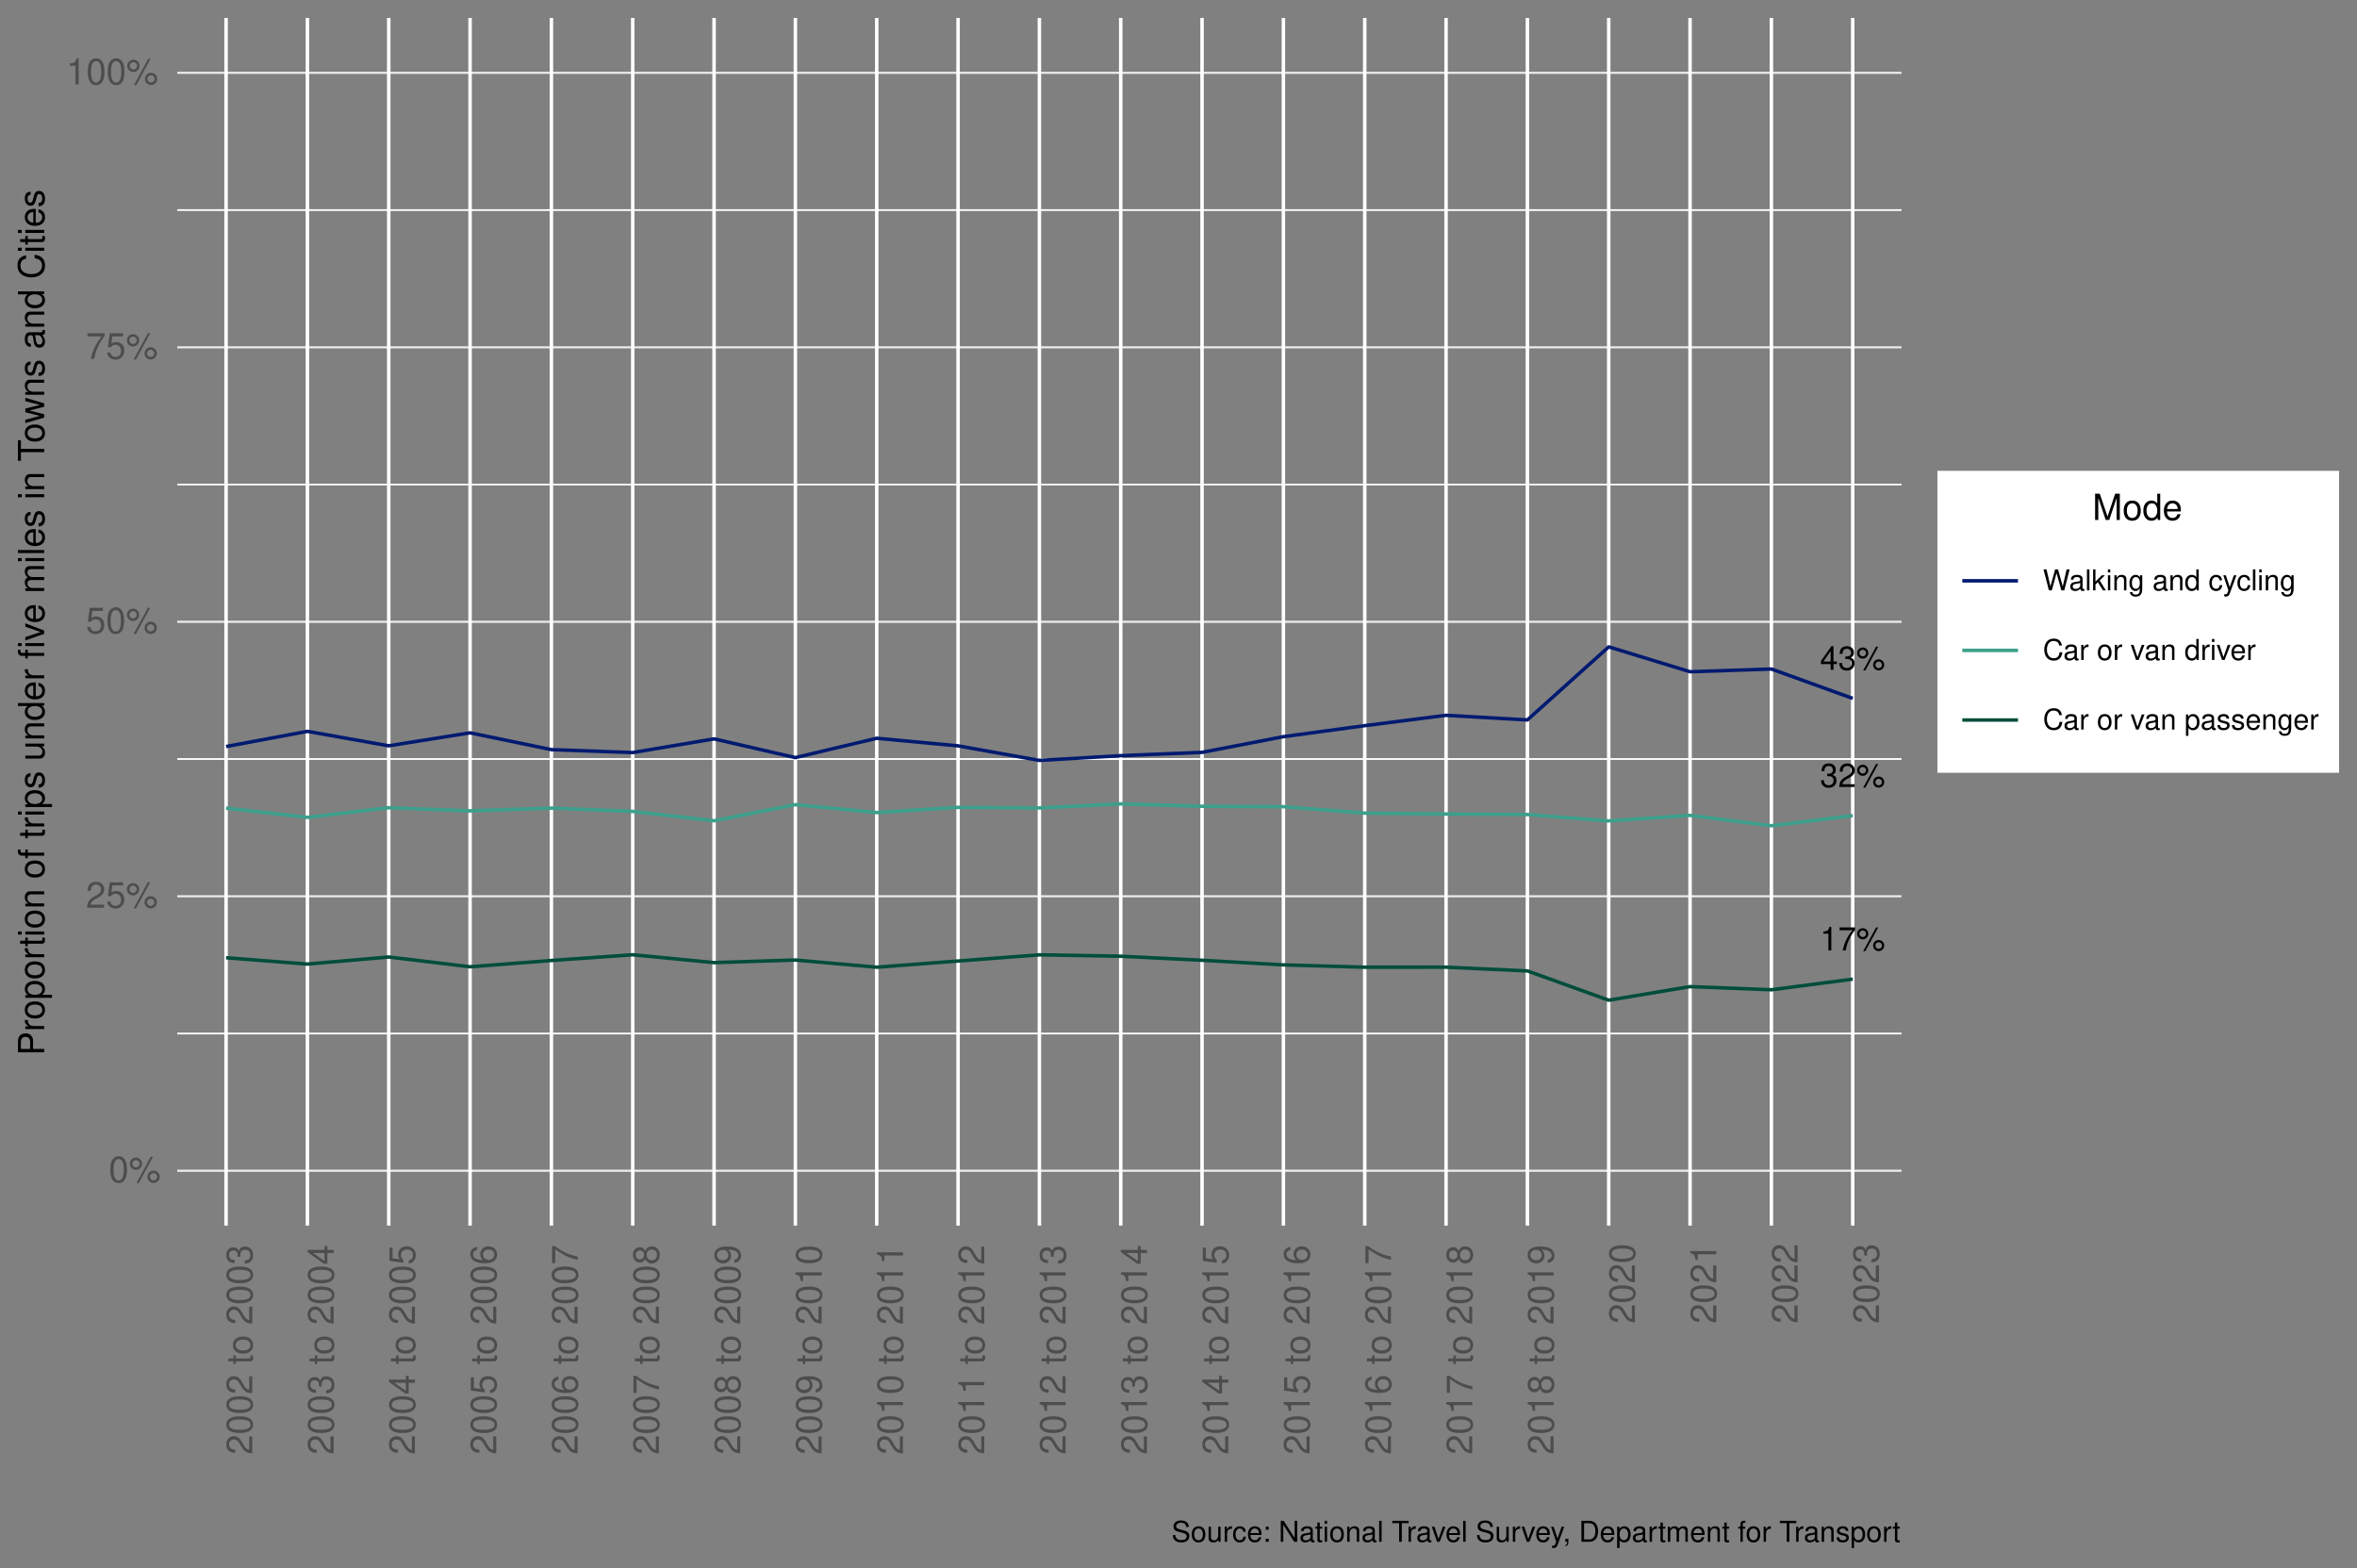 <?xml version="1.0" encoding="UTF-8"?>
<svg xmlns="http://www.w3.org/2000/svg" xmlns:xlink="http://www.w3.org/1999/xlink" width="720pt" height="479pt" viewBox="0 0 720 479" version="1.1">
<rect x="0" y="0" width="720" height="479" fill="#808080" stroke="none"/>
<defs>
<g>
<symbol overflow="visible" id="glyph0-0">
<path style="stroke:none;" d=""/>
</symbol>
<symbol overflow="visible" id="glyph0-1">
<path style="stroke:none;" d="M 2.203 -3.312 L 2.672 -3.312 C 3.641 -3.312 4.141 -2.859 4.141 -2 C 4.141 -1.094 3.594 -0.547 2.688 -0.547 C 1.719 -0.547 1.25 -1.031 1.188 -2.094 L 0.312 -2.094 C 0.359 -1.516 0.453 -1.141 0.625 -0.812 C 1 -0.125 1.688 0.234 2.641 0.234 C 4.094 0.234 5.031 -0.641 5.031 -2.016 C 5.031 -2.922 4.688 -3.422 3.844 -3.719 C 4.5 -3.984 4.828 -4.484 4.828 -5.219 C 4.828 -6.453 4.016 -7.203 2.672 -7.203 C 1.25 -7.203 0.5 -6.406 0.469 -4.875 L 1.344 -4.875 C 1.359 -5.312 1.391 -5.562 1.5 -5.781 C 1.703 -6.188 2.141 -6.422 2.688 -6.422 C 3.469 -6.422 3.938 -5.969 3.938 -5.188 C 3.938 -4.672 3.75 -4.375 3.359 -4.203 C 3.125 -4.094 2.812 -4.062 2.203 -4.047 Z M 2.203 -3.312 "/>
</symbol>
<symbol overflow="visible" id="glyph0-2">
<path style="stroke:none;" d="M 5.031 -0.859 L 1.328 -0.859 C 1.406 -1.469 1.734 -1.844 2.594 -2.375 L 3.594 -2.922 C 4.578 -3.469 5.094 -4.203 5.094 -5.094 C 5.094 -5.688 4.844 -6.25 4.422 -6.641 C 4.016 -7.016 3.5 -7.203 2.828 -7.203 C 1.938 -7.203 1.266 -6.875 0.875 -6.266 C 0.625 -5.875 0.516 -5.438 0.5 -4.703 L 1.375 -4.703 C 1.406 -5.203 1.469 -5.484 1.578 -5.719 C 1.812 -6.156 2.266 -6.422 2.797 -6.422 C 3.594 -6.422 4.188 -5.859 4.188 -5.078 C 4.188 -4.5 3.859 -4 3.234 -3.641 L 2.312 -3.109 C 0.844 -2.266 0.422 -1.578 0.344 -0.016 L 5.031 -0.016 Z M 5.031 -0.859 "/>
</symbol>
<symbol overflow="visible" id="glyph0-3">
<path style="stroke:none;" d="M 1.984 -6.812 C 1.047 -6.812 0.281 -6.047 0.281 -5.109 C 0.281 -4.188 1.047 -3.406 1.984 -3.406 C 2.922 -3.406 3.688 -4.188 3.688 -5.094 C 3.688 -6.062 2.938 -6.812 1.984 -6.812 Z M 1.984 -6.125 C 2.547 -6.125 3 -5.672 3 -5.109 C 3 -4.562 2.531 -4.109 1.984 -4.109 C 1.438 -4.109 0.969 -4.562 0.969 -5.109 C 0.969 -5.672 1.422 -6.125 1.984 -6.125 Z M 6.062 -7.062 L 2.125 0.203 L 2.781 0.203 L 6.719 -7.062 Z M 6.844 -3.203 C 5.906 -3.203 5.156 -2.453 5.156 -1.516 C 5.156 -0.562 5.906 0.188 6.859 0.188 C 7.781 0.188 8.547 -0.562 8.547 -1.5 C 8.547 -2.453 7.797 -3.203 6.844 -3.203 Z M 6.844 -2.516 C 7.422 -2.516 7.859 -2.062 7.859 -1.5 C 7.859 -0.953 7.406 -0.5 6.859 -0.5 C 6.297 -0.5 5.844 -0.953 5.844 -1.516 C 5.844 -2.062 6.297 -2.516 6.844 -2.516 Z M 6.844 -2.516 "/>
</symbol>
<symbol overflow="visible" id="glyph0-4">
<path style="stroke:none;" d="M 2.578 -5.125 L 2.578 0 L 3.453 0 L 3.453 -7.203 L 2.875 -7.203 C 2.562 -6.094 2.375 -5.938 1.016 -5.766 L 1.016 -5.125 Z M 2.578 -5.125 "/>
</symbol>
<symbol overflow="visible" id="glyph0-5">
<path style="stroke:none;" d="M 5.172 -7.062 L 0.453 -7.062 L 0.453 -6.188 L 4.266 -6.188 C 2.594 -3.797 1.906 -2.312 1.375 0 L 2.312 0 C 2.703 -2.266 3.578 -4.203 5.172 -6.312 Z M 5.172 -7.062 "/>
</symbol>
<symbol overflow="visible" id="glyph0-6">
<path style="stroke:none;" d="M 3.25 -1.734 L 3.25 0 L 4.125 0 L 4.125 -1.734 L 5.172 -1.734 L 5.172 -2.531 L 4.125 -2.531 L 4.125 -7.203 L 3.484 -7.203 L 0.281 -2.672 L 0.281 -1.734 Z M 3.25 -2.531 L 1.047 -2.531 L 3.25 -5.703 Z M 3.25 -2.531 "/>
</symbol>
<symbol overflow="visible" id="glyph1-0">
<path style="stroke:none;" d=""/>
</symbol>
<symbol overflow="visible" id="glyph1-1">
<path style="stroke:none;" d="M 3.031 -7.953 C 2.297 -7.953 1.641 -7.625 1.234 -7.078 C 0.719 -6.375 0.469 -5.328 0.469 -3.844 C 0.469 -1.172 1.359 0.25 3.031 0.25 C 4.672 0.25 5.578 -1.172 5.578 -3.781 C 5.578 -5.328 5.328 -6.359 4.812 -7.078 C 4.406 -7.641 3.766 -7.953 3.031 -7.953 Z M 3.031 -7.094 C 4.062 -7.094 4.594 -6.031 4.594 -3.875 C 4.594 -1.609 4.078 -0.547 3 -0.547 C 1.984 -0.547 1.469 -1.656 1.469 -3.844 C 1.469 -6.031 1.984 -7.094 3.031 -7.094 Z M 3.031 -7.094 "/>
</symbol>
<symbol overflow="visible" id="glyph1-2">
<path style="stroke:none;" d="M 2.188 -7.531 C 1.156 -7.531 0.312 -6.688 0.312 -5.656 C 0.312 -4.625 1.156 -3.766 2.203 -3.766 C 3.219 -3.766 4.062 -4.625 4.062 -5.625 C 4.062 -6.703 3.25 -7.531 2.188 -7.531 Z M 2.188 -6.766 C 2.812 -6.766 3.312 -6.266 3.312 -5.641 C 3.312 -5.031 2.812 -4.547 2.203 -4.547 C 1.578 -4.547 1.078 -5.031 1.078 -5.656 C 1.078 -6.266 1.578 -6.766 2.188 -6.766 Z M 6.703 -7.797 L 2.359 0.219 L 3.078 0.219 L 7.422 -7.797 Z M 7.562 -3.547 C 6.531 -3.547 5.703 -2.703 5.703 -1.672 C 5.703 -0.625 6.531 0.203 7.578 0.203 C 8.609 0.203 9.453 -0.625 9.453 -1.656 C 9.453 -2.703 8.625 -3.547 7.562 -3.547 Z M 7.562 -2.766 C 8.188 -2.766 8.688 -2.281 8.688 -1.656 C 8.688 -1.062 8.188 -0.562 7.578 -0.562 C 6.953 -0.562 6.453 -1.062 6.453 -1.672 C 6.453 -2.281 6.953 -2.766 7.562 -2.766 Z M 7.562 -2.766 "/>
</symbol>
<symbol overflow="visible" id="glyph1-3">
<path style="stroke:none;" d="M 5.562 -0.953 L 1.469 -0.953 C 1.562 -1.609 1.906 -2.031 2.875 -2.625 L 3.969 -3.234 C 5.062 -3.844 5.625 -4.656 5.625 -5.625 C 5.625 -6.297 5.359 -6.906 4.891 -7.344 C 4.438 -7.75 3.859 -7.953 3.125 -7.953 C 2.141 -7.953 1.391 -7.594 0.969 -6.922 C 0.688 -6.5 0.578 -6 0.547 -5.203 L 1.516 -5.203 C 1.547 -5.734 1.609 -6.062 1.75 -6.328 C 2 -6.812 2.516 -7.109 3.094 -7.109 C 3.969 -7.109 4.625 -6.469 4.625 -5.609 C 4.625 -4.969 4.266 -4.422 3.578 -4.031 L 2.562 -3.438 C 0.938 -2.5 0.469 -1.75 0.375 -0.016 L 5.562 -0.016 Z M 5.562 -0.953 "/>
</symbol>
<symbol overflow="visible" id="glyph1-4">
<path style="stroke:none;" d="M 5.234 -7.797 L 1.203 -7.797 L 0.625 -3.547 L 1.516 -3.547 C 1.969 -4.094 2.344 -4.281 2.953 -4.281 C 4 -4.281 4.656 -3.562 4.656 -2.406 C 4.656 -1.281 4 -0.609 2.953 -0.609 C 2.094 -0.609 1.578 -1.031 1.359 -1.906 L 0.391 -1.906 C 0.516 -1.281 0.625 -0.969 0.859 -0.688 C 1.297 -0.094 2.094 0.25 2.969 0.25 C 4.547 0.25 5.641 -0.891 5.641 -2.547 C 5.641 -4.078 4.625 -5.141 3.125 -5.141 C 2.578 -5.141 2.141 -5 1.688 -4.656 L 1.984 -6.844 L 5.234 -6.844 Z M 5.234 -7.797 "/>
</symbol>
<symbol overflow="visible" id="glyph1-5">
<path style="stroke:none;" d="M 5.719 -7.797 L 0.5 -7.797 L 0.5 -6.844 L 4.719 -6.844 C 2.859 -4.188 2.094 -2.562 1.516 0 L 2.547 0 C 2.984 -2.5 3.953 -4.641 5.719 -6.984 Z M 5.719 -7.797 "/>
</symbol>
<symbol overflow="visible" id="glyph1-6">
<path style="stroke:none;" d="M 2.844 -5.672 L 2.844 0 L 3.812 0 L 3.812 -7.953 L 3.172 -7.953 C 2.844 -6.734 2.625 -6.562 1.125 -6.375 L 1.125 -5.672 Z M 2.844 -5.672 "/>
</symbol>
<symbol overflow="visible" id="glyph1-7">
<path style="stroke:none;" d="M 5.141 0 L 7.406 -6.719 L 7.406 0 L 8.375 0 L 8.375 -8.016 L 6.953 -8.016 L 4.625 -1.031 L 2.25 -8.016 L 0.828 -8.016 L 0.828 0 L 1.797 0 L 1.797 -6.719 L 4.062 0 Z M 5.141 0 "/>
</symbol>
<symbol overflow="visible" id="glyph1-8">
<path style="stroke:none;" d="M 2.984 -5.922 C 1.359 -5.922 0.391 -4.781 0.391 -2.844 C 0.391 -0.891 1.359 0.25 3 0.25 C 4.625 0.25 5.609 -0.906 5.609 -2.797 C 5.609 -4.797 4.656 -5.922 2.984 -5.922 Z M 3 -5.078 C 4.031 -5.078 4.656 -4.234 4.656 -2.812 C 4.656 -1.438 4.016 -0.594 3 -0.594 C 1.984 -0.594 1.359 -1.438 1.359 -2.844 C 1.359 -4.234 1.984 -5.078 3 -5.078 Z M 3 -5.078 "/>
</symbol>
<symbol overflow="visible" id="glyph1-9">
<path style="stroke:none;" d="M 5.438 -8.016 L 4.531 -8.016 L 4.531 -5.031 C 4.141 -5.625 3.531 -5.922 2.766 -5.922 C 1.266 -5.922 0.281 -4.734 0.281 -2.891 C 0.281 -0.953 1.234 0.25 2.797 0.25 C 3.594 0.25 4.141 -0.047 4.625 -0.766 L 4.625 0 L 5.438 0 Z M 2.922 -5.078 C 3.906 -5.078 4.531 -4.203 4.531 -2.812 C 4.531 -1.484 3.891 -0.609 2.922 -0.609 C 1.906 -0.609 1.25 -1.5 1.25 -2.844 C 1.25 -4.188 1.906 -5.078 2.922 -5.078 Z M 2.922 -5.078 "/>
</symbol>
<symbol overflow="visible" id="glyph1-10">
<path style="stroke:none;" d="M 5.641 -2.578 C 5.641 -3.453 5.578 -3.984 5.406 -4.406 C 5.031 -5.359 4.156 -5.922 3.078 -5.922 C 1.469 -5.922 0.438 -4.703 0.438 -2.812 C 0.438 -0.906 1.438 0.25 3.062 0.25 C 4.375 0.25 5.297 -0.5 5.516 -1.75 L 4.594 -1.75 C 4.344 -0.984 3.828 -0.594 3.094 -0.594 C 2.516 -0.594 2.016 -0.859 1.703 -1.344 C 1.484 -1.672 1.406 -2 1.391 -2.578 Z M 1.422 -3.328 C 1.5 -4.391 2.141 -5.078 3.062 -5.078 C 4 -5.078 4.656 -4.359 4.656 -3.328 Z M 1.422 -3.328 "/>
</symbol>
<symbol overflow="visible" id="glyph2-0">
<path style="stroke:none;" d=""/>
</symbol>
<symbol overflow="visible" id="glyph2-1">
<path style="stroke:none;" d="M -0.953 -5.562 L -0.953 -1.469 C -1.609 -1.562 -2.031 -1.906 -2.625 -2.875 L -3.234 -3.969 C -3.844 -5.062 -4.656 -5.625 -5.625 -5.625 C -6.297 -5.625 -6.906 -5.359 -7.344 -4.891 C -7.75 -4.438 -7.953 -3.859 -7.953 -3.125 C -7.953 -2.141 -7.594 -1.391 -6.922 -0.969 C -6.5 -0.688 -6 -0.578 -5.203 -0.547 L -5.203 -1.516 C -5.734 -1.547 -6.062 -1.609 -6.328 -1.75 C -6.812 -2 -7.109 -2.516 -7.109 -3.094 C -7.109 -3.969 -6.469 -4.625 -5.609 -4.625 C -4.969 -4.625 -4.422 -4.266 -4.031 -3.578 L -3.438 -2.562 C -2.5 -0.938 -1.75 -0.469 -0.016 -0.375 L -0.016 -5.562 Z M -0.953 -5.562 "/>
</symbol>
<symbol overflow="visible" id="glyph2-2">
<path style="stroke:none;" d="M -7.953 -3.031 C -7.953 -2.297 -7.625 -1.641 -7.078 -1.234 C -6.375 -0.719 -5.328 -0.469 -3.844 -0.469 C -1.172 -0.469 0.25 -1.359 0.25 -3.031 C 0.25 -4.672 -1.172 -5.578 -3.781 -5.578 C -5.328 -5.578 -6.359 -5.328 -7.078 -4.812 C -7.641 -4.406 -7.953 -3.766 -7.953 -3.031 Z M -7.094 -3.031 C -7.094 -4.062 -6.031 -4.594 -3.875 -4.594 C -1.609 -4.594 -0.547 -4.078 -0.547 -3 C -0.547 -1.984 -1.656 -1.469 -3.844 -1.469 C -6.031 -1.469 -7.094 -1.984 -7.094 -3.031 Z M -7.094 -3.031 "/>
</symbol>
<symbol overflow="visible" id="glyph2-3">
<path style="stroke:none;" d=""/>
</symbol>
<symbol overflow="visible" id="glyph2-4">
<path style="stroke:none;" d="M -5.766 -2.797 L -5.766 -1.844 L -7.344 -1.844 L -7.344 -0.938 L -5.766 -0.938 L -5.766 -0.156 L -5.016 -0.156 L -5.016 -0.938 L -0.656 -0.938 C -0.062 -0.938 0.25 -1.328 0.25 -2.047 C 0.25 -2.281 0.234 -2.484 0.172 -2.797 L -0.594 -2.797 C -0.562 -2.656 -0.547 -2.547 -0.547 -2.359 C -0.547 -1.953 -0.656 -1.844 -1.062 -1.844 L -5.016 -1.844 L -5.016 -2.797 Z M -5.766 -2.797 "/>
</symbol>
<symbol overflow="visible" id="glyph2-5">
<path style="stroke:none;" d="M -5.922 -2.984 C -5.922 -1.359 -4.781 -0.391 -2.844 -0.391 C -0.891 -0.391 0.25 -1.359 0.25 -3 C 0.25 -4.625 -0.906 -5.609 -2.797 -5.609 C -4.797 -5.609 -5.922 -4.656 -5.922 -2.984 Z M -5.078 -3 C -5.078 -4.031 -4.234 -4.656 -2.812 -4.656 C -1.438 -4.656 -0.594 -4.016 -0.594 -3 C -0.594 -1.984 -1.438 -1.359 -2.844 -1.359 C -4.234 -1.359 -5.078 -1.984 -5.078 -3 Z M -5.078 -3 "/>
</symbol>
<symbol overflow="visible" id="glyph2-6">
<path style="stroke:none;" d="M -3.656 -2.438 L -3.656 -2.953 C -3.656 -4.016 -3.172 -4.578 -2.219 -4.578 C -1.203 -4.578 -0.609 -3.969 -0.609 -2.969 C -0.609 -1.906 -1.141 -1.391 -2.312 -1.312 L -2.312 -0.359 C -1.672 -0.391 -1.25 -0.5 -0.906 -0.688 C -0.125 -1.094 0.25 -1.859 0.25 -2.922 C 0.25 -4.531 -0.719 -5.562 -2.219 -5.562 C -3.234 -5.562 -3.781 -5.188 -4.109 -4.25 C -4.406 -4.969 -4.969 -5.328 -5.766 -5.328 C -7.125 -5.328 -7.953 -4.438 -7.953 -2.953 C -7.953 -1.391 -7.078 -0.547 -5.391 -0.516 L -5.391 -1.484 C -5.875 -1.5 -6.156 -1.547 -6.391 -1.656 C -6.844 -1.875 -7.109 -2.359 -7.109 -2.969 C -7.109 -3.828 -6.594 -4.344 -5.734 -4.344 C -5.172 -4.344 -4.828 -4.141 -4.641 -3.719 C -4.531 -3.453 -4.484 -3.109 -4.484 -2.438 Z M -3.656 -2.438 "/>
</symbol>
<symbol overflow="visible" id="glyph2-7">
<path style="stroke:none;" d="M -1.922 -3.594 L 0 -3.594 L 0 -4.562 L -1.922 -4.562 L -1.922 -5.719 L -2.797 -5.719 L -2.797 -4.562 L -7.953 -4.562 L -7.953 -3.844 L -2.953 -0.312 L -1.922 -0.312 Z M -2.797 -3.594 L -2.797 -1.156 L -6.297 -3.594 Z M -2.797 -3.594 "/>
</symbol>
<symbol overflow="visible" id="glyph2-8">
<path style="stroke:none;" d="M -7.797 -5.234 L -7.797 -1.203 L -3.547 -0.625 L -3.547 -1.516 C -4.094 -1.969 -4.281 -2.344 -4.281 -2.953 C -4.281 -4 -3.562 -4.656 -2.406 -4.656 C -1.281 -4.656 -0.609 -4 -0.609 -2.953 C -0.609 -2.094 -1.031 -1.578 -1.906 -1.359 L -1.906 -0.391 C -1.281 -0.516 -0.969 -0.625 -0.688 -0.859 C -0.094 -1.297 0.25 -2.094 0.25 -2.969 C 0.25 -4.547 -0.891 -5.641 -2.547 -5.641 C -4.078 -5.641 -5.141 -4.625 -5.141 -3.125 C -5.141 -2.578 -5 -2.141 -4.656 -1.688 L -6.844 -1.984 L -6.844 -5.234 Z M -7.797 -5.234 "/>
</symbol>
<symbol overflow="visible" id="glyph2-9">
<path style="stroke:none;" d="M -5.891 -5.484 C -7.188 -5.297 -7.953 -4.453 -7.953 -3.266 C -7.953 -2.406 -7.531 -1.641 -6.812 -1.172 C -6.031 -0.688 -5.078 -0.469 -3.625 -0.469 C -2.281 -0.469 -1.438 -0.656 -0.734 -1.141 C -0.094 -1.547 0.25 -2.234 0.25 -3.094 C 0.25 -4.578 -0.859 -5.641 -2.406 -5.641 C -3.875 -5.641 -4.906 -4.656 -4.906 -3.25 C -4.906 -2.484 -4.625 -1.875 -4.031 -1.469 C -6 -1.469 -7.094 -2.094 -7.094 -3.203 C -7.094 -3.891 -6.656 -4.359 -5.891 -4.516 Z M -4.047 -3.141 C -4.047 -4.062 -3.391 -4.656 -2.328 -4.656 C -1.328 -4.656 -0.609 -4 -0.609 -3.109 C -0.609 -2.203 -1.359 -1.516 -2.375 -1.516 C -3.359 -1.516 -4.047 -2.172 -4.047 -3.141 Z M -4.047 -3.141 "/>
</symbol>
<symbol overflow="visible" id="glyph2-10">
<path style="stroke:none;" d="M -7.797 -5.719 L -7.797 -0.5 L -6.844 -0.5 L -6.844 -4.719 C -4.188 -2.859 -2.562 -2.094 0 -1.516 L 0 -2.547 C -2.5 -2.984 -4.641 -3.953 -6.984 -5.719 Z M -7.797 -5.719 "/>
</symbol>
<symbol overflow="visible" id="glyph2-11">
<path style="stroke:none;" d="M -4.188 -4.297 C -4.688 -5.109 -5.078 -5.375 -5.828 -5.375 C -7.078 -5.375 -7.953 -4.406 -7.953 -3.031 C -7.953 -1.656 -7.078 -0.688 -5.844 -0.688 C -5.078 -0.688 -4.703 -0.938 -4.188 -1.734 C -3.734 -0.844 -3.094 -0.406 -2.219 -0.406 C -0.766 -0.406 0.25 -1.469 0.25 -3.031 C 0.25 -4.562 -0.766 -5.641 -2.219 -5.641 C -3.094 -5.641 -3.734 -5.203 -4.188 -4.297 Z M -7.094 -3.031 C -7.094 -3.844 -6.594 -4.375 -5.812 -4.375 C -5.062 -4.375 -4.562 -3.844 -4.562 -3.031 C -4.562 -2.203 -5.062 -1.672 -5.828 -1.672 C -6.594 -1.672 -7.094 -2.203 -7.094 -3.031 Z M -3.75 -3.031 C -3.75 -4 -3.109 -4.656 -2.188 -4.656 C -1.234 -4.656 -0.609 -4 -0.609 -3 C -0.609 -2.062 -1.25 -1.391 -2.172 -1.391 C -3.125 -1.391 -3.75 -2.047 -3.75 -3.031 Z M -3.75 -3.031 "/>
</symbol>
<symbol overflow="visible" id="glyph2-12">
<path style="stroke:none;" d="M -1.812 -0.578 C -0.516 -0.766 0.25 -1.609 0.25 -2.797 C 0.25 -3.656 -0.172 -4.438 -0.875 -4.891 C -1.656 -5.375 -2.625 -5.594 -4.062 -5.594 C -5.406 -5.594 -6.266 -5.406 -6.969 -4.938 C -7.609 -4.516 -7.953 -3.828 -7.953 -2.969 C -7.953 -1.484 -6.844 -0.422 -5.297 -0.422 C -3.844 -0.422 -2.812 -1.406 -2.812 -2.812 C -2.812 -3.547 -3.062 -4.109 -3.672 -4.594 C -1.688 -4.594 -0.609 -3.969 -0.609 -2.859 C -0.609 -2.172 -1.047 -1.703 -1.812 -1.547 Z M -7.109 -2.953 C -7.109 -3.859 -6.344 -4.547 -5.328 -4.547 C -4.344 -4.547 -3.656 -3.891 -3.656 -2.922 C -3.656 -1.984 -4.328 -1.406 -5.375 -1.406 C -6.375 -1.406 -7.109 -2.062 -7.109 -2.953 Z M -7.109 -2.953 "/>
</symbol>
<symbol overflow="visible" id="glyph2-13">
<path style="stroke:none;" d="M -5.672 -2.844 L 0 -2.844 L 0 -3.812 L -7.953 -3.812 L -7.953 -3.172 C -6.734 -2.844 -6.562 -2.625 -6.375 -1.125 L -5.672 -1.125 Z M -5.672 -2.844 "/>
</symbol>
<symbol overflow="visible" id="glyph2-14">
<path style="stroke:none;" d="M -3.406 -2.031 L -3.406 -4.547 C -3.406 -5.172 -3.594 -5.672 -3.969 -6.094 C -4.406 -6.578 -4.922 -6.781 -5.672 -6.781 C -7.172 -6.781 -8.016 -5.891 -8.016 -4.312 L -8.016 -1 L 0 -1 L 0 -2.031 Z M -4.297 -2.031 L -7.109 -2.031 L -7.109 -4.156 C -7.109 -5.141 -6.594 -5.719 -5.703 -5.719 C -4.828 -5.719 -4.297 -5.141 -4.297 -4.156 Z M -4.297 -2.031 "/>
</symbol>
<symbol overflow="visible" id="glyph2-15">
<path style="stroke:none;" d="M -5.766 -0.766 L 0 -0.766 L 0 -1.688 L -2.984 -1.688 C -4.375 -1.688 -5 -2.266 -4.969 -3.531 L -5.891 -3.531 C -5.922 -3.375 -5.922 -3.281 -5.922 -3.172 C -5.922 -2.578 -5.578 -2.141 -4.719 -1.609 L -5.766 -1.609 Z M -5.766 -0.766 "/>
</symbol>
<symbol overflow="visible" id="glyph2-16">
<path style="stroke:none;" d="M 2.391 -0.594 L 2.391 -1.516 L -0.609 -1.516 C -0.016 -2 0.25 -2.547 0.25 -3.281 C 0.25 -4.781 -0.953 -5.75 -2.781 -5.75 C -4.719 -5.75 -5.922 -4.812 -5.922 -3.281 C -5.922 -2.5 -5.578 -1.875 -4.891 -1.438 L -5.766 -1.438 L -5.766 -0.594 Z M -5.078 -3.125 C -5.078 -4.141 -4.188 -4.797 -2.812 -4.797 C -1.5 -4.797 -0.609 -4.125 -0.609 -3.125 C -0.609 -2.141 -1.484 -1.516 -2.844 -1.516 C -4.188 -1.516 -5.078 -2.141 -5.078 -3.125 Z M -5.078 -3.125 "/>
</symbol>
<symbol overflow="visible" id="glyph2-17">
<path style="stroke:none;" d="M -5.766 -1.656 L -5.766 -0.734 L 0 -0.734 L 0 -1.656 Z M -8.016 -1.656 L -8.016 -0.719 L -6.859 -0.719 L -6.859 -1.656 Z M -8.016 -1.656 "/>
</symbol>
<symbol overflow="visible" id="glyph2-18">
<path style="stroke:none;" d="M -5.766 -0.766 L 0 -0.766 L 0 -1.688 L -3.172 -1.688 C -4.359 -1.688 -5.125 -2.312 -5.125 -3.25 C -5.125 -3.984 -4.688 -4.438 -4 -4.438 L 0 -4.438 L 0 -5.359 L -4.359 -5.359 C -5.312 -5.359 -5.922 -4.641 -5.922 -3.531 C -5.922 -2.672 -5.594 -2.125 -4.797 -1.609 L -5.766 -1.609 Z M -5.766 -0.766 "/>
</symbol>
<symbol overflow="visible" id="glyph2-19">
<path style="stroke:none;" d="M -5.766 -2.844 L -5.766 -1.875 L -6.672 -1.875 C -7.047 -1.875 -7.25 -2.094 -7.25 -2.516 C -7.25 -2.594 -7.25 -2.625 -7.234 -2.844 L -8 -2.844 C -8.047 -2.625 -8.047 -2.516 -8.047 -2.328 C -8.047 -1.469 -7.562 -0.969 -6.75 -0.969 L -5.766 -0.969 L -5.766 -0.203 L -5.016 -0.203 L -5.016 -0.969 L 0 -0.969 L 0 -1.875 L -5.016 -1.875 L -5.016 -2.844 Z M -5.766 -2.844 "/>
</symbol>
<symbol overflow="visible" id="glyph2-20">
<path style="stroke:none;" d="M -4.156 -4.812 C -5.297 -4.812 -5.922 -4.062 -5.922 -2.734 C -5.922 -1.391 -5.234 -0.516 -4.172 -0.516 C -3.266 -0.516 -2.844 -0.984 -2.516 -2.344 L -2.297 -3.203 C -2.141 -3.844 -1.906 -4.094 -1.5 -4.094 C -0.953 -4.094 -0.594 -3.547 -0.594 -2.75 C -0.594 -2.25 -0.734 -1.844 -0.984 -1.609 C -1.141 -1.469 -1.312 -1.391 -1.719 -1.344 L -1.719 -0.375 C -0.391 -0.422 0.25 -1.172 0.25 -2.672 C 0.25 -4.125 -0.469 -5.047 -1.578 -5.047 C -2.438 -5.047 -2.906 -4.562 -3.172 -3.422 L -3.391 -2.547 C -3.562 -1.797 -3.812 -1.469 -4.219 -1.469 C -4.75 -1.469 -5.078 -1.953 -5.078 -2.688 C -5.078 -3.438 -4.766 -3.828 -4.156 -3.844 Z M -4.156 -4.812 "/>
</symbol>
<symbol overflow="visible" id="glyph2-21">
<path style="stroke:none;" d="M 0 -5.297 L -5.766 -5.297 L -5.766 -4.391 L -2.5 -4.391 C -1.312 -4.391 -0.547 -3.766 -0.547 -2.812 C -0.547 -2.094 -0.984 -1.625 -1.688 -1.625 L -5.766 -1.625 L -5.766 -0.719 L -1.312 -0.719 C -0.359 -0.719 0.25 -1.438 0.25 -2.547 C 0.25 -3.406 -0.047 -3.938 -0.797 -4.484 L 0 -4.484 Z M 0 -5.297 "/>
</symbol>
<symbol overflow="visible" id="glyph2-22">
<path style="stroke:none;" d="M -8.016 -5.438 L -8.016 -4.531 L -5.031 -4.531 C -5.625 -4.141 -5.922 -3.531 -5.922 -2.766 C -5.922 -1.266 -4.734 -0.281 -2.891 -0.281 C -0.953 -0.281 0.25 -1.234 0.25 -2.797 C 0.25 -3.594 -0.047 -4.141 -0.766 -4.625 L 0 -4.625 L 0 -5.438 Z M -5.078 -2.922 C -5.078 -3.906 -4.203 -4.531 -2.812 -4.531 C -1.484 -4.531 -0.609 -3.891 -0.609 -2.922 C -0.609 -1.906 -1.5 -1.25 -2.844 -1.25 C -4.188 -1.25 -5.078 -1.906 -5.078 -2.922 Z M -5.078 -2.922 "/>
</symbol>
<symbol overflow="visible" id="glyph2-23">
<path style="stroke:none;" d="M -2.578 -5.641 C -3.453 -5.641 -3.984 -5.578 -4.406 -5.406 C -5.359 -5.031 -5.922 -4.156 -5.922 -3.078 C -5.922 -1.469 -4.703 -0.438 -2.812 -0.438 C -0.906 -0.438 0.25 -1.438 0.25 -3.062 C 0.25 -4.375 -0.5 -5.297 -1.75 -5.516 L -1.75 -4.594 C -0.984 -4.344 -0.594 -3.828 -0.594 -3.094 C -0.594 -2.516 -0.859 -2.016 -1.344 -1.703 C -1.672 -1.484 -2 -1.406 -2.578 -1.391 Z M -3.328 -1.422 C -4.391 -1.5 -5.078 -2.141 -5.078 -3.062 C -5.078 -4 -4.359 -4.656 -3.328 -4.656 Z M -3.328 -1.422 "/>
</symbol>
<symbol overflow="visible" id="glyph2-24">
<path style="stroke:none;" d="M -5.766 -2.766 L -5.766 -1.812 L -6.672 -1.812 C -7.047 -1.812 -7.25 -2.031 -7.25 -2.453 C -7.25 -2.531 -7.25 -2.562 -7.234 -2.766 L -8 -2.766 C -8.047 -2.562 -8.047 -2.438 -8.047 -2.25 C -8.047 -1.406 -7.562 -0.906 -6.75 -0.906 L -5.766 -0.906 L -5.766 -0.125 L -5.016 -0.125 L -5.016 -0.906 L 0 -0.906 L 0 -1.812 L -5.016 -1.812 L -5.016 -2.766 Z M -5.766 -4.797 L -5.766 -3.891 L 0 -3.891 L 0 -4.797 Z M -8.016 -4.797 L -8.016 -3.891 L -6.859 -3.891 L -6.859 -4.797 Z M -8.016 -4.797 "/>
</symbol>
<symbol overflow="visible" id="glyph2-25">
<path style="stroke:none;" d="M 0 -3.141 L -5.766 -5.344 L -5.766 -4.312 L -1.094 -2.688 L -5.766 -1.141 L -5.766 -0.109 L 0 -2.141 Z M 0 -3.141 "/>
</symbol>
<symbol overflow="visible" id="glyph2-26">
<path style="stroke:none;" d="M -5.766 -0.766 L 0 -0.766 L 0 -1.688 L -3.625 -1.688 C -4.453 -1.688 -5.125 -2.297 -5.125 -3.047 C -5.125 -3.734 -4.703 -4.109 -3.969 -4.109 L 0 -4.109 L 0 -5.031 L -3.625 -5.031 C -4.453 -5.031 -5.125 -5.641 -5.125 -6.391 C -5.125 -7.062 -4.703 -7.453 -3.969 -7.453 L 0 -7.453 L 0 -8.375 L -4.328 -8.375 C -5.359 -8.375 -5.922 -7.781 -5.922 -6.703 C -5.922 -5.938 -5.703 -5.484 -5.047 -4.938 C -5.672 -4.594 -5.922 -4.141 -5.922 -3.391 C -5.922 -2.625 -5.641 -2.094 -4.953 -1.609 L -5.766 -1.609 Z M -5.766 -0.766 "/>
</symbol>
<symbol overflow="visible" id="glyph2-27">
<path style="stroke:none;" d="M -8.016 -1.672 L -8.016 -0.75 L 0 -0.75 L 0 -1.672 Z M -8.016 -1.672 "/>
</symbol>
<symbol overflow="visible" id="glyph2-28">
<path style="stroke:none;" d="M -7.109 -3.891 L -7.109 -6.516 L -8.016 -6.516 L -8.016 -0.234 L -7.109 -0.234 L -7.109 -2.875 L 0 -2.875 L 0 -3.891 Z M -7.109 -3.891 "/>
</symbol>
<symbol overflow="visible" id="glyph2-29">
<path style="stroke:none;" d="M 0 -6.094 L -5.766 -7.781 L -5.766 -6.75 L -1.281 -5.609 L -5.766 -4.484 L -5.766 -3.359 L -1.281 -2.25 L -5.766 -1.078 L -5.766 -0.062 L 0 -1.734 L 0 -2.766 L -4.516 -3.891 L 0 -5.047 Z M 0 -6.094 "/>
</symbol>
<symbol overflow="visible" id="glyph2-30">
<path style="stroke:none;" d="M -0.531 -5.891 C -0.516 -5.781 -0.516 -5.734 -0.516 -5.688 C -0.516 -5.375 -0.688 -5.188 -0.969 -5.188 L -4.359 -5.188 C -5.375 -5.188 -5.922 -4.438 -5.922 -3.031 C -5.922 -2.172 -5.688 -1.5 -5.266 -1.109 C -4.969 -0.844 -4.625 -0.734 -4.062 -0.719 L -4.062 -1.641 C -4.766 -1.719 -5.078 -2.141 -5.078 -2.984 C -5.078 -3.828 -4.781 -4.281 -4.219 -4.281 L -3.984 -4.281 C -3.594 -4.266 -3.438 -4.062 -3.344 -3.328 C -3.172 -2.031 -3.141 -1.828 -2.984 -1.469 C -2.703 -0.797 -2.203 -0.469 -1.453 -0.469 C -0.406 -0.469 0.25 -1.188 0.25 -2.359 C 0.25 -3.078 0 -3.656 -0.594 -4.312 C 0 -4.375 0.25 -4.656 0.25 -5.266 C 0.25 -5.453 0.234 -5.578 0.156 -5.891 Z M -1.812 -4.281 C -1.5 -4.281 -1.312 -4.188 -1.062 -3.922 C -0.719 -3.547 -0.547 -3.094 -0.547 -2.547 C -0.547 -1.844 -0.891 -1.422 -1.469 -1.422 C -2.078 -1.422 -2.391 -1.812 -2.531 -2.812 C -2.656 -3.781 -2.703 -3.969 -2.844 -4.281 Z M -1.812 -4.281 "/>
</symbol>
<symbol overflow="visible" id="glyph2-31">
<path style="stroke:none;" d="M -5.531 -7.281 C -7.297 -6.969 -8.156 -5.953 -8.156 -4.188 C -8.156 -3.109 -7.812 -2.25 -7.156 -1.656 C -6.359 -0.922 -5.219 -0.531 -3.922 -0.531 C -2.594 -0.531 -1.469 -0.938 -0.688 -1.688 C -0.047 -2.312 0.25 -3.109 0.25 -4.141 C 0.25 -6.109 -0.797 -7.203 -2.922 -7.453 L -2.922 -6.391 C -2.375 -6.297 -2 -6.188 -1.688 -6.031 C -1.016 -5.703 -0.656 -5.016 -0.656 -4.156 C -0.656 -2.562 -1.922 -1.547 -3.922 -1.547 C -5.984 -1.547 -7.25 -2.516 -7.25 -4.062 C -7.25 -4.719 -7.062 -5.328 -6.75 -5.656 C -6.469 -5.953 -6.141 -6.109 -5.531 -6.234 Z M -5.531 -7.281 "/>
</symbol>
<symbol overflow="visible" id="glyph3-0">
<path style="stroke:none;" d=""/>
</symbol>
<symbol overflow="visible" id="glyph3-1">
<path style="stroke:none;" d="M 6.547 0 L 8.172 -6.406 L 7.25 -6.406 L 6.078 -1.203 L 4.625 -6.406 L 3.734 -6.406 L 2.312 -1.203 L 1.109 -6.406 L 0.188 -6.406 L 1.844 0 L 2.734 0 L 4.172 -5.266 L 5.641 0 Z M 6.547 0 "/>
</symbol>
<symbol overflow="visible" id="glyph3-2">
<path style="stroke:none;" d="M 4.703 -0.438 C 4.625 -0.406 4.594 -0.406 4.547 -0.406 C 4.297 -0.406 4.156 -0.547 4.156 -0.781 L 4.156 -3.484 C 4.156 -4.297 3.547 -4.734 2.422 -4.734 C 1.734 -4.734 1.203 -4.547 0.891 -4.203 C 0.672 -3.969 0.594 -3.703 0.578 -3.25 L 1.312 -3.25 C 1.375 -3.812 1.703 -4.062 2.391 -4.062 C 3.062 -4.062 3.422 -3.812 3.422 -3.375 L 3.422 -3.188 C 3.406 -2.875 3.25 -2.75 2.656 -2.672 C 1.625 -2.547 1.453 -2.5 1.172 -2.391 C 0.641 -2.156 0.375 -1.766 0.375 -1.156 C 0.375 -0.328 0.953 0.203 1.875 0.203 C 2.469 0.203 2.922 0 3.453 -0.469 C 3.5 0 3.734 0.203 4.203 0.203 C 4.359 0.203 4.453 0.188 4.703 0.125 Z M 3.422 -1.453 C 3.422 -1.203 3.359 -1.062 3.125 -0.859 C 2.828 -0.578 2.469 -0.438 2.047 -0.438 C 1.469 -0.438 1.141 -0.719 1.141 -1.172 C 1.141 -1.656 1.453 -1.906 2.25 -2.016 C 3.031 -2.125 3.172 -2.156 3.422 -2.281 Z M 3.422 -1.453 "/>
</symbol>
<symbol overflow="visible" id="glyph3-3">
<path style="stroke:none;" d="M 1.344 -6.406 L 0.594 -6.406 L 0.594 0 L 1.344 0 Z M 1.344 -6.406 "/>
</symbol>
<symbol overflow="visible" id="glyph3-4">
<path style="stroke:none;" d="M 1.234 -6.406 L 0.516 -6.406 L 0.516 0 L 1.234 0 L 1.234 -1.797 L 1.953 -2.5 L 3.516 0 L 4.422 0 L 2.531 -3.016 L 4.141 -4.609 L 3.188 -4.609 L 1.234 -2.656 Z M 1.234 -6.406 "/>
</symbol>
<symbol overflow="visible" id="glyph3-5">
<path style="stroke:none;" d="M 1.312 -4.609 L 0.594 -4.609 L 0.594 0 L 1.312 0 Z M 1.312 -6.406 L 0.578 -6.406 L 0.578 -5.484 L 1.312 -5.484 Z M 1.312 -6.406 "/>
</symbol>
<symbol overflow="visible" id="glyph3-6">
<path style="stroke:none;" d="M 0.609 -4.609 L 0.609 0 L 1.359 0 L 1.359 -2.547 C 1.359 -3.484 1.844 -4.094 2.609 -4.094 C 3.188 -4.094 3.547 -3.75 3.547 -3.188 L 3.547 0 L 4.281 0 L 4.281 -3.484 C 4.281 -4.25 3.719 -4.734 2.828 -4.734 C 2.141 -4.734 1.703 -4.484 1.297 -3.828 L 1.297 -4.609 Z M 0.609 -4.609 "/>
</symbol>
<symbol overflow="visible" id="glyph3-7">
<path style="stroke:none;" d="M 3.547 -4.609 L 3.547 -3.938 C 3.188 -4.5 2.781 -4.734 2.203 -4.734 C 1.078 -4.734 0.312 -3.703 0.312 -2.219 C 0.312 -1.453 0.5 -0.891 0.891 -0.422 C 1.234 -0.016 1.672 0.203 2.141 0.203 C 2.703 0.203 3.094 -0.047 3.484 -0.625 L 3.484 -0.391 C 3.484 0.844 3.141 1.297 2.219 1.297 C 1.594 1.297 1.281 1.062 1.203 0.531 L 0.453 0.531 C 0.531 1.375 1.203 1.922 2.203 1.922 C 2.891 1.922 3.453 1.703 3.75 1.328 C 4.094 0.891 4.234 0.328 4.234 -0.75 L 4.234 -4.609 Z M 2.266 -4.062 C 3.047 -4.062 3.484 -3.406 3.484 -2.25 C 3.484 -1.125 3.031 -0.469 2.266 -0.469 C 1.516 -0.469 1.078 -1.141 1.078 -2.266 C 1.078 -3.391 1.516 -4.062 2.266 -4.062 Z M 2.266 -4.062 "/>
</symbol>
<symbol overflow="visible" id="glyph3-8">
<path style="stroke:none;" d=""/>
</symbol>
<symbol overflow="visible" id="glyph3-9">
<path style="stroke:none;" d="M 4.359 -6.406 L 3.625 -6.406 L 3.625 -4.031 C 3.312 -4.5 2.828 -4.734 2.203 -4.734 C 1.016 -4.734 0.234 -3.781 0.234 -2.312 C 0.234 -0.75 0.984 0.203 2.234 0.203 C 2.875 0.203 3.312 -0.031 3.703 -0.609 L 3.703 0 L 4.359 0 Z M 2.328 -4.062 C 3.125 -4.062 3.625 -3.359 3.625 -2.25 C 3.625 -1.188 3.109 -0.484 2.344 -0.484 C 1.531 -0.484 1 -1.203 1 -2.266 C 1 -3.344 1.531 -4.062 2.328 -4.062 Z M 2.328 -4.062 "/>
</symbol>
<symbol overflow="visible" id="glyph3-10">
<path style="stroke:none;" d="M 4.141 -3.062 C 4.109 -3.516 4.016 -3.797 3.828 -4.062 C 3.516 -4.484 2.969 -4.734 2.328 -4.734 C 1.078 -4.734 0.266 -3.75 0.266 -2.219 C 0.266 -0.734 1.062 0.203 2.312 0.203 C 3.406 0.203 4.109 -0.453 4.203 -1.578 L 3.453 -1.578 C 3.328 -0.844 2.953 -0.469 2.328 -0.469 C 1.516 -0.469 1.031 -1.141 1.031 -2.219 C 1.031 -3.375 1.516 -4.062 2.312 -4.062 C 2.922 -4.062 3.312 -3.703 3.406 -3.062 Z M 4.141 -3.062 "/>
</symbol>
<symbol overflow="visible" id="glyph3-11">
<path style="stroke:none;" d="M 3.406 -4.609 L 2.141 -1.016 L 0.953 -4.609 L 0.172 -4.609 L 1.734 0.016 L 1.453 0.75 C 1.328 1.078 1.172 1.203 0.859 1.203 C 0.734 1.203 0.641 1.172 0.469 1.141 L 0.469 1.797 C 0.625 1.875 0.781 1.922 0.969 1.922 C 1.203 1.922 1.453 1.844 1.656 1.703 C 1.875 1.531 2.016 1.344 2.156 0.969 L 4.203 -4.609 Z M 3.406 -4.609 "/>
</symbol>
<symbol overflow="visible" id="glyph3-12">
<path style="stroke:none;" d="M 5.828 -4.422 C 5.562 -5.828 4.766 -6.516 3.359 -6.516 C 2.484 -6.516 1.797 -6.25 1.312 -5.719 C 0.734 -5.078 0.422 -4.172 0.422 -3.125 C 0.422 -2.078 0.75 -1.172 1.344 -0.547 C 1.844 -0.031 2.484 0.203 3.312 0.203 C 4.875 0.203 5.766 -0.641 5.953 -2.344 L 5.109 -2.344 C 5.047 -1.906 4.953 -1.594 4.828 -1.344 C 4.562 -0.812 4.016 -0.516 3.328 -0.516 C 2.047 -0.516 1.234 -1.547 1.234 -3.141 C 1.234 -4.781 2 -5.797 3.25 -5.797 C 3.781 -5.797 4.25 -5.641 4.516 -5.391 C 4.766 -5.172 4.891 -4.906 4.984 -4.422 Z M 5.828 -4.422 "/>
</symbol>
<symbol overflow="visible" id="glyph3-13">
<path style="stroke:none;" d="M 0.609 -4.609 L 0.609 0 L 1.344 0 L 1.344 -2.391 C 1.359 -3.5 1.812 -4 2.828 -3.969 L 2.828 -4.719 C 2.703 -4.734 2.625 -4.734 2.547 -4.734 C 2.062 -4.734 1.703 -4.453 1.281 -3.781 L 1.281 -4.609 Z M 0.609 -4.609 "/>
</symbol>
<symbol overflow="visible" id="glyph3-14">
<path style="stroke:none;" d="M 2.391 -4.734 C 1.094 -4.734 0.312 -3.812 0.312 -2.266 C 0.312 -0.719 1.094 0.203 2.406 0.203 C 3.703 0.203 4.484 -0.719 4.484 -2.234 C 4.484 -3.828 3.734 -4.734 2.391 -4.734 Z M 2.406 -4.062 C 3.234 -4.062 3.719 -3.391 3.719 -2.25 C 3.719 -1.156 3.203 -0.469 2.406 -0.469 C 1.578 -0.469 1.078 -1.156 1.078 -2.266 C 1.078 -3.391 1.578 -4.062 2.406 -4.062 Z M 2.406 -4.062 "/>
</symbol>
<symbol overflow="visible" id="glyph3-15">
<path style="stroke:none;" d="M 2.5 0 L 4.281 -4.609 L 3.453 -4.609 L 2.141 -0.875 L 0.922 -4.609 L 0.094 -4.609 L 1.703 0 Z M 2.5 0 "/>
</symbol>
<symbol overflow="visible" id="glyph3-16">
<path style="stroke:none;" d="M 4.516 -2.062 C 4.516 -2.766 4.453 -3.188 4.328 -3.531 C 4.031 -4.281 3.328 -4.734 2.469 -4.734 C 1.172 -4.734 0.359 -3.766 0.359 -2.25 C 0.359 -0.719 1.141 0.203 2.453 0.203 C 3.5 0.203 4.234 -0.391 4.422 -1.406 L 3.672 -1.406 C 3.469 -0.797 3.062 -0.469 2.469 -0.469 C 2 -0.469 1.609 -0.688 1.359 -1.078 C 1.188 -1.344 1.125 -1.594 1.125 -2.062 Z M 1.141 -2.656 C 1.203 -3.516 1.719 -4.062 2.453 -4.062 C 3.203 -4.062 3.719 -3.484 3.719 -2.656 Z M 1.141 -2.656 "/>
</symbol>
<symbol overflow="visible" id="glyph3-17">
<path style="stroke:none;" d="M 0.469 1.922 L 1.219 1.922 L 1.219 -0.484 C 1.594 -0.016 2.031 0.203 2.625 0.203 C 3.828 0.203 4.594 -0.75 4.594 -2.219 C 4.594 -3.781 3.844 -4.734 2.625 -4.734 C 2 -4.734 1.5 -4.453 1.156 -3.922 L 1.156 -4.609 L 0.469 -4.609 Z M 2.5 -4.062 C 3.312 -4.062 3.828 -3.344 3.828 -2.25 C 3.828 -1.203 3.297 -0.484 2.5 -0.484 C 1.719 -0.484 1.219 -1.188 1.219 -2.266 C 1.219 -3.359 1.719 -4.062 2.5 -4.062 Z M 2.5 -4.062 "/>
</symbol>
<symbol overflow="visible" id="glyph3-18">
<path style="stroke:none;" d="M 3.859 -3.328 C 3.844 -4.234 3.25 -4.734 2.188 -4.734 C 1.109 -4.734 0.406 -4.188 0.406 -3.328 C 0.406 -2.609 0.781 -2.266 1.875 -2 L 2.562 -1.844 C 3.062 -1.719 3.266 -1.531 3.266 -1.203 C 3.266 -0.766 2.844 -0.469 2.203 -0.469 C 1.797 -0.469 1.469 -0.594 1.281 -0.781 C 1.172 -0.922 1.125 -1.047 1.078 -1.375 L 0.297 -1.375 C 0.328 -0.312 0.938 0.203 2.141 0.203 C 3.297 0.203 4.031 -0.375 4.031 -1.266 C 4.031 -1.938 3.656 -2.328 2.734 -2.547 L 2.031 -2.703 C 1.438 -2.844 1.172 -3.047 1.172 -3.375 C 1.172 -3.797 1.562 -4.062 2.156 -4.062 C 2.75 -4.062 3.062 -3.812 3.078 -3.328 Z M 3.859 -3.328 "/>
</symbol>
<symbol overflow="visible" id="glyph3-19">
<path style="stroke:none;" d="M 5.25 -4.531 C 5.25 -4.969 5.219 -5.094 5.078 -5.391 C 4.719 -6.125 3.969 -6.516 2.891 -6.516 C 1.484 -6.516 0.609 -5.797 0.609 -4.641 C 0.609 -3.859 1.031 -3.359 1.875 -3.141 L 3.469 -2.719 C 4.281 -2.5 4.641 -2.188 4.641 -1.688 C 4.641 -1.344 4.453 -0.984 4.188 -0.797 C 3.938 -0.609 3.531 -0.516 3.016 -0.516 C 2.312 -0.516 1.844 -0.688 1.531 -1.062 C 1.297 -1.344 1.188 -1.641 1.203 -2.047 L 0.422 -2.047 C 0.438 -1.453 0.547 -1.062 0.797 -0.719 C 1.234 -0.109 1.984 0.203 2.953 0.203 C 3.719 0.203 4.344 0.031 4.766 -0.297 C 5.188 -0.641 5.469 -1.203 5.469 -1.766 C 5.469 -2.547 4.969 -3.125 4.094 -3.375 L 2.484 -3.797 C 1.719 -4.016 1.438 -4.25 1.438 -4.75 C 1.438 -5.406 2 -5.828 2.875 -5.828 C 3.891 -5.828 4.453 -5.375 4.469 -4.531 Z M 5.25 -4.531 "/>
</symbol>
<symbol overflow="visible" id="glyph3-20">
<path style="stroke:none;" d="M 4.234 0 L 4.234 -4.609 L 3.516 -4.609 L 3.516 -2 C 3.516 -1.062 3.016 -0.438 2.25 -0.438 C 1.672 -0.438 1.297 -0.797 1.297 -1.344 L 1.297 -4.609 L 0.578 -4.609 L 0.578 -1.062 C 0.578 -0.297 1.141 0.203 2.047 0.203 C 2.719 0.203 3.156 -0.031 3.578 -0.641 L 3.578 0 Z M 4.234 0 "/>
</symbol>
<symbol overflow="visible" id="glyph3-21">
<path style="stroke:none;" d="M 1.875 -0.922 L 0.969 -0.922 L 0.969 0 L 1.875 0 Z M 1.875 -4.609 L 0.969 -4.609 L 0.969 -3.688 L 1.875 -3.688 Z M 1.875 -4.609 "/>
</symbol>
<symbol overflow="visible" id="glyph3-22">
<path style="stroke:none;" d="M 5.688 -6.406 L 4.906 -6.406 L 4.906 -1.172 L 1.562 -6.406 L 0.672 -6.406 L 0.672 0 L 1.438 0 L 1.438 -5.203 L 4.766 0 L 5.688 0 Z M 5.688 -6.406 "/>
</symbol>
<symbol overflow="visible" id="glyph3-23">
<path style="stroke:none;" d="M 2.234 -4.609 L 1.484 -4.609 L 1.484 -5.875 L 0.75 -5.875 L 0.75 -4.609 L 0.125 -4.609 L 0.125 -4.016 L 0.75 -4.016 L 0.75 -0.531 C 0.75 -0.047 1.062 0.203 1.641 0.203 C 1.828 0.203 1.984 0.188 2.234 0.141 L 2.234 -0.469 C 2.125 -0.453 2.031 -0.438 1.875 -0.438 C 1.562 -0.438 1.484 -0.531 1.484 -0.859 L 1.484 -4.016 L 2.234 -4.016 Z M 2.234 -4.609 "/>
</symbol>
<symbol overflow="visible" id="glyph3-24">
<path style="stroke:none;" d="M 3.109 -5.688 L 5.219 -5.688 L 5.219 -6.406 L 0.188 -6.406 L 0.188 -5.688 L 2.297 -5.688 L 2.297 0 L 3.109 0 Z M 3.109 -5.688 "/>
</symbol>
<symbol overflow="visible" id="glyph3-25">
<path style="stroke:none;" d="M 0.766 -0.922 L 0.766 0 L 1.297 0 L 1.297 0.156 C 1.297 0.766 1.172 0.938 0.766 0.953 L 0.766 1.297 C 1.344 1.312 1.688 0.891 1.688 0.141 L 1.688 -0.922 Z M 0.766 -0.922 "/>
</symbol>
<symbol overflow="visible" id="glyph3-26">
<path style="stroke:none;" d="M 0.781 0 L 3.25 0 C 4.875 0 5.875 -1.219 5.875 -3.203 C 5.875 -5.203 4.875 -6.406 3.25 -6.406 L 0.781 -6.406 Z M 1.594 -0.719 L 1.594 -5.688 L 3.109 -5.688 C 4.375 -5.688 5.047 -4.844 5.047 -3.203 C 5.047 -1.578 4.375 -0.719 3.109 -0.719 Z M 1.594 -0.719 "/>
</symbol>
<symbol overflow="visible" id="glyph3-27">
<path style="stroke:none;" d="M 0.609 -4.609 L 0.609 0 L 1.359 0 L 1.359 -2.891 C 1.359 -3.562 1.844 -4.094 2.438 -4.094 C 2.984 -4.094 3.297 -3.766 3.297 -3.172 L 3.297 0 L 4.031 0 L 4.031 -2.891 C 4.031 -3.562 4.516 -4.094 5.109 -4.094 C 5.641 -4.094 5.969 -3.75 5.969 -3.172 L 5.969 0 L 6.703 0 L 6.703 -3.453 C 6.703 -4.281 6.234 -4.734 5.359 -4.734 C 4.75 -4.734 4.375 -4.562 3.953 -4.031 C 3.672 -4.531 3.312 -4.734 2.703 -4.734 C 2.094 -4.734 1.688 -4.516 1.297 -3.953 L 1.297 -4.609 Z M 0.609 -4.609 "/>
</symbol>
<symbol overflow="visible" id="glyph3-28">
<path style="stroke:none;" d="M 2.266 -4.609 L 1.5 -4.609 L 1.5 -5.328 C 1.5 -5.641 1.672 -5.797 2.016 -5.797 C 2.078 -5.797 2.109 -5.797 2.266 -5.781 L 2.266 -6.391 C 2.109 -6.438 2 -6.438 1.859 -6.438 C 1.172 -6.438 0.781 -6.047 0.781 -5.391 L 0.781 -4.609 L 0.156 -4.609 L 0.156 -4.016 L 0.781 -4.016 L 0.781 0 L 1.5 0 L 1.5 -4.016 L 2.266 -4.016 Z M 2.266 -4.609 "/>
</symbol>
</g>
<clipPath id="clip1">
  <path d="M 54.152 315 L 580.863 315 L 580.863 316 L 54.152 316 Z M 54.152 315 "/>
</clipPath>
<clipPath id="clip2">
  <path d="M 54.152 231 L 580.863 231 L 580.863 233 L 54.152 233 Z M 54.152 231 "/>
</clipPath>
<clipPath id="clip3">
  <path d="M 54.152 147 L 580.863 147 L 580.863 149 L 54.152 149 Z M 54.152 147 "/>
</clipPath>
<clipPath id="clip4">
  <path d="M 54.152 63 L 580.863 63 L 580.863 65 L 54.152 65 Z M 54.152 63 "/>
</clipPath>
<clipPath id="clip5">
  <path d="M 54.152 357 L 580.863 357 L 580.863 358 L 54.152 358 Z M 54.152 357 "/>
</clipPath>
<clipPath id="clip6">
  <path d="M 54.152 273 L 580.863 273 L 580.863 275 L 54.152 275 Z M 54.152 273 "/>
</clipPath>
<clipPath id="clip7">
  <path d="M 54.152 189 L 580.863 189 L 580.863 191 L 54.152 191 Z M 54.152 189 "/>
</clipPath>
<clipPath id="clip8">
  <path d="M 54.152 105 L 580.863 105 L 580.863 107 L 54.152 107 Z M 54.152 105 "/>
</clipPath>
<clipPath id="clip9">
  <path d="M 54.152 21 L 580.863 21 L 580.863 23 L 54.152 23 Z M 54.152 21 "/>
</clipPath>
<clipPath id="clip10">
  <path d="M 68 5.48 L 70 5.48 L 70 374.371 L 68 374.371 Z M 68 5.48 "/>
</clipPath>
<clipPath id="clip11">
  <path d="M 93 5.48 L 95 5.48 L 95 374.371 L 93 374.371 Z M 93 5.48 "/>
</clipPath>
<clipPath id="clip12">
  <path d="M 118 5.48 L 120 5.48 L 120 374.371 L 118 374.371 Z M 118 5.48 "/>
</clipPath>
<clipPath id="clip13">
  <path d="M 143 5.48 L 145 5.48 L 145 374.371 L 143 374.371 Z M 143 5.48 "/>
</clipPath>
<clipPath id="clip14">
  <path d="M 167 5.48 L 169 5.48 L 169 374.371 L 167 374.371 Z M 167 5.48 "/>
</clipPath>
<clipPath id="clip15">
  <path d="M 192 5.48 L 194 5.48 L 194 374.371 L 192 374.371 Z M 192 5.48 "/>
</clipPath>
<clipPath id="clip16">
  <path d="M 217 5.48 L 219 5.48 L 219 374.371 L 217 374.371 Z M 217 5.48 "/>
</clipPath>
<clipPath id="clip17">
  <path d="M 242 5.48 L 244 5.48 L 244 374.371 L 242 374.371 Z M 242 5.48 "/>
</clipPath>
<clipPath id="clip18">
  <path d="M 267 5.48 L 269 5.48 L 269 374.371 L 267 374.371 Z M 267 5.48 "/>
</clipPath>
<clipPath id="clip19">
  <path d="M 292 5.48 L 294 5.48 L 294 374.371 L 292 374.371 Z M 292 5.48 "/>
</clipPath>
<clipPath id="clip20">
  <path d="M 316 5.48 L 319 5.48 L 319 374.371 L 316 374.371 Z M 316 5.48 "/>
</clipPath>
<clipPath id="clip21">
  <path d="M 341 5.48 L 343 5.48 L 343 374.371 L 341 374.371 Z M 341 5.48 "/>
</clipPath>
<clipPath id="clip22">
  <path d="M 366 5.48 L 368 5.48 L 368 374.371 L 366 374.371 Z M 366 5.48 "/>
</clipPath>
<clipPath id="clip23">
  <path d="M 391 5.48 L 393 5.48 L 393 374.371 L 391 374.371 Z M 391 5.48 "/>
</clipPath>
<clipPath id="clip24">
  <path d="M 416 5.48 L 418 5.48 L 418 374.371 L 416 374.371 Z M 416 5.48 "/>
</clipPath>
<clipPath id="clip25">
  <path d="M 441 5.48 L 443 5.48 L 443 374.371 L 441 374.371 Z M 441 5.48 "/>
</clipPath>
<clipPath id="clip26">
  <path d="M 466 5.48 L 468 5.48 L 468 374.371 L 466 374.371 Z M 466 5.48 "/>
</clipPath>
<clipPath id="clip27">
  <path d="M 490 5.48 L 492 5.48 L 492 374.371 L 490 374.371 Z M 490 5.48 "/>
</clipPath>
<clipPath id="clip28">
  <path d="M 515 5.48 L 517 5.48 L 517 374.371 L 515 374.371 Z M 515 5.48 "/>
</clipPath>
<clipPath id="clip29">
  <path d="M 540 5.48 L 542 5.48 L 542 374.371 L 540 374.371 Z M 540 5.48 "/>
</clipPath>
<clipPath id="clip30">
  <path d="M 565 5.48 L 567 5.48 L 567 374.371 L 565 374.371 Z M 565 5.48 "/>
</clipPath>
</defs>
<g id="surface744">
<g clip-path="url(#clip1)" clip-rule="nonzero">
<path style="fill:none;stroke-width:0.533;stroke-linecap:butt;stroke-linejoin:round;stroke:rgb(100%,100%,100%);stroke-opacity:1;stroke-miterlimit:10;" d="M 54.152 315.684 L 580.863 315.684 "/>
</g>
<g clip-path="url(#clip2)" clip-rule="nonzero">
<path style="fill:none;stroke-width:0.533;stroke-linecap:butt;stroke-linejoin:round;stroke:rgb(100%,100%,100%);stroke-opacity:1;stroke-miterlimit:10;" d="M 54.152 231.844 L 580.863 231.844 "/>
</g>
<g clip-path="url(#clip3)" clip-rule="nonzero">
<path style="fill:none;stroke-width:0.533;stroke-linecap:butt;stroke-linejoin:round;stroke:rgb(100%,100%,100%);stroke-opacity:1;stroke-miterlimit:10;" d="M 54.152 148.004 L 580.863 148.004 "/>
</g>
<g clip-path="url(#clip4)" clip-rule="nonzero">
<path style="fill:none;stroke-width:0.533;stroke-linecap:butt;stroke-linejoin:round;stroke:rgb(100%,100%,100%);stroke-opacity:1;stroke-miterlimit:10;" d="M 54.152 64.168 L 580.863 64.168 "/>
</g>
<g clip-path="url(#clip5)" clip-rule="nonzero">
<path style="fill:none;stroke-width:0.64;stroke-linecap:butt;stroke-linejoin:round;stroke:rgb(91.765%,92.549%,93.333%);stroke-opacity:1;stroke-miterlimit:10;" d="M 54.152 357.602 L 580.863 357.602 "/>
</g>
<g clip-path="url(#clip6)" clip-rule="nonzero">
<path style="fill:none;stroke-width:0.64;stroke-linecap:butt;stroke-linejoin:round;stroke:rgb(91.765%,92.549%,93.333%);stroke-opacity:1;stroke-miterlimit:10;" d="M 54.152 273.762 L 580.863 273.762 "/>
</g>
<g clip-path="url(#clip7)" clip-rule="nonzero">
<path style="fill:none;stroke-width:0.64;stroke-linecap:butt;stroke-linejoin:round;stroke:rgb(91.765%,92.549%,93.333%);stroke-opacity:1;stroke-miterlimit:10;" d="M 54.152 189.926 L 580.863 189.926 "/>
</g>
<g clip-path="url(#clip8)" clip-rule="nonzero">
<path style="fill:none;stroke-width:0.64;stroke-linecap:butt;stroke-linejoin:round;stroke:rgb(91.765%,92.549%,93.333%);stroke-opacity:1;stroke-miterlimit:10;" d="M 54.152 106.086 L 580.863 106.086 "/>
</g>
<g clip-path="url(#clip9)" clip-rule="nonzero">
<path style="fill:none;stroke-width:0.64;stroke-linecap:butt;stroke-linejoin:round;stroke:rgb(91.765%,92.549%,93.333%);stroke-opacity:1;stroke-miterlimit:10;" d="M 54.152 22.246 L 580.863 22.246 "/>
</g>
<g clip-path="url(#clip10)" clip-rule="nonzero">
<path style="fill:none;stroke-width:1.067;stroke-linecap:butt;stroke-linejoin:round;stroke:rgb(100%,100%,100%);stroke-opacity:1;stroke-miterlimit:10;" d="M 69.059 374.371 L 69.059 5.48 "/>
</g>
<g clip-path="url(#clip11)" clip-rule="nonzero">
<path style="fill:none;stroke-width:1.067;stroke-linecap:butt;stroke-linejoin:round;stroke:rgb(100%,100%,100%);stroke-opacity:1;stroke-miterlimit:10;" d="M 93.902 374.371 L 93.902 5.48 "/>
</g>
<g clip-path="url(#clip12)" clip-rule="nonzero">
<path style="fill:none;stroke-width:1.067;stroke-linecap:butt;stroke-linejoin:round;stroke:rgb(100%,100%,100%);stroke-opacity:1;stroke-miterlimit:10;" d="M 118.746 374.371 L 118.746 5.48 "/>
</g>
<g clip-path="url(#clip13)" clip-rule="nonzero">
<path style="fill:none;stroke-width:1.067;stroke-linecap:butt;stroke-linejoin:round;stroke:rgb(100%,100%,100%);stroke-opacity:1;stroke-miterlimit:10;" d="M 143.594 374.371 L 143.594 5.48 "/>
</g>
<g clip-path="url(#clip14)" clip-rule="nonzero">
<path style="fill:none;stroke-width:1.067;stroke-linecap:butt;stroke-linejoin:round;stroke:rgb(100%,100%,100%);stroke-opacity:1;stroke-miterlimit:10;" d="M 168.438 374.371 L 168.438 5.48 "/>
</g>
<g clip-path="url(#clip15)" clip-rule="nonzero">
<path style="fill:none;stroke-width:1.067;stroke-linecap:butt;stroke-linejoin:round;stroke:rgb(100%,100%,100%);stroke-opacity:1;stroke-miterlimit:10;" d="M 193.281 374.371 L 193.281 5.48 "/>
</g>
<g clip-path="url(#clip16)" clip-rule="nonzero">
<path style="fill:none;stroke-width:1.067;stroke-linecap:butt;stroke-linejoin:round;stroke:rgb(100%,100%,100%);stroke-opacity:1;stroke-miterlimit:10;" d="M 218.129 374.371 L 218.129 5.48 "/>
</g>
<g clip-path="url(#clip17)" clip-rule="nonzero">
<path style="fill:none;stroke-width:1.067;stroke-linecap:butt;stroke-linejoin:round;stroke:rgb(100%,100%,100%);stroke-opacity:1;stroke-miterlimit:10;" d="M 242.973 374.371 L 242.973 5.48 "/>
</g>
<g clip-path="url(#clip18)" clip-rule="nonzero">
<path style="fill:none;stroke-width:1.067;stroke-linecap:butt;stroke-linejoin:round;stroke:rgb(100%,100%,100%);stroke-opacity:1;stroke-miterlimit:10;" d="M 267.816 374.371 L 267.816 5.48 "/>
</g>
<g clip-path="url(#clip19)" clip-rule="nonzero">
<path style="fill:none;stroke-width:1.067;stroke-linecap:butt;stroke-linejoin:round;stroke:rgb(100%,100%,100%);stroke-opacity:1;stroke-miterlimit:10;" d="M 292.664 374.371 L 292.664 5.48 "/>
</g>
<g clip-path="url(#clip20)" clip-rule="nonzero">
<path style="fill:none;stroke-width:1.067;stroke-linecap:butt;stroke-linejoin:round;stroke:rgb(100%,100%,100%);stroke-opacity:1;stroke-miterlimit:10;" d="M 317.508 374.371 L 317.508 5.48 "/>
</g>
<g clip-path="url(#clip21)" clip-rule="nonzero">
<path style="fill:none;stroke-width:1.067;stroke-linecap:butt;stroke-linejoin:round;stroke:rgb(100%,100%,100%);stroke-opacity:1;stroke-miterlimit:10;" d="M 342.352 374.371 L 342.352 5.48 "/>
</g>
<g clip-path="url(#clip22)" clip-rule="nonzero">
<path style="fill:none;stroke-width:1.067;stroke-linecap:butt;stroke-linejoin:round;stroke:rgb(100%,100%,100%);stroke-opacity:1;stroke-miterlimit:10;" d="M 367.195 374.371 L 367.195 5.48 "/>
</g>
<g clip-path="url(#clip23)" clip-rule="nonzero">
<path style="fill:none;stroke-width:1.067;stroke-linecap:butt;stroke-linejoin:round;stroke:rgb(100%,100%,100%);stroke-opacity:1;stroke-miterlimit:10;" d="M 392.043 374.371 L 392.043 5.48 "/>
</g>
<g clip-path="url(#clip24)" clip-rule="nonzero">
<path style="fill:none;stroke-width:1.067;stroke-linecap:butt;stroke-linejoin:round;stroke:rgb(100%,100%,100%);stroke-opacity:1;stroke-miterlimit:10;" d="M 416.887 374.371 L 416.887 5.48 "/>
</g>
<g clip-path="url(#clip25)" clip-rule="nonzero">
<path style="fill:none;stroke-width:1.067;stroke-linecap:butt;stroke-linejoin:round;stroke:rgb(100%,100%,100%);stroke-opacity:1;stroke-miterlimit:10;" d="M 441.73 374.371 L 441.73 5.48 "/>
</g>
<g clip-path="url(#clip26)" clip-rule="nonzero">
<path style="fill:none;stroke-width:1.067;stroke-linecap:butt;stroke-linejoin:round;stroke:rgb(100%,100%,100%);stroke-opacity:1;stroke-miterlimit:10;" d="M 466.578 374.371 L 466.578 5.48 "/>
</g>
<g clip-path="url(#clip27)" clip-rule="nonzero">
<path style="fill:none;stroke-width:1.067;stroke-linecap:butt;stroke-linejoin:round;stroke:rgb(100%,100%,100%);stroke-opacity:1;stroke-miterlimit:10;" d="M 491.422 374.371 L 491.422 5.48 "/>
</g>
<g clip-path="url(#clip28)" clip-rule="nonzero">
<path style="fill:none;stroke-width:1.067;stroke-linecap:butt;stroke-linejoin:round;stroke:rgb(100%,100%,100%);stroke-opacity:1;stroke-miterlimit:10;" d="M 516.266 374.371 L 516.266 5.48 "/>
</g>
<g clip-path="url(#clip29)" clip-rule="nonzero">
<path style="fill:none;stroke-width:1.067;stroke-linecap:butt;stroke-linejoin:round;stroke:rgb(100%,100%,100%);stroke-opacity:1;stroke-miterlimit:10;" d="M 541.113 374.371 L 541.113 5.48 "/>
</g>
<g clip-path="url(#clip30)" clip-rule="nonzero">
<path style="fill:none;stroke-width:1.067;stroke-linecap:butt;stroke-linejoin:round;stroke:rgb(100%,100%,100%);stroke-opacity:1;stroke-miterlimit:10;" d="M 565.957 374.371 L 565.957 5.48 "/>
</g>
<path style="fill:none;stroke-width:1.067;stroke-linecap:butt;stroke-linejoin:round;stroke:rgb(0%,30.196%,23.137%);stroke-opacity:1;stroke-miterlimit:10;" d="M 69.059 292.539 L 93.902 294.477 L 118.746 292.316 L 143.594 295.301 L 168.438 293.383 L 193.281 291.629 L 218.129 294.031 L 242.973 293.238 L 267.816 295.434 L 292.664 293.539 L 317.508 291.648 L 342.352 292.074 L 367.195 293.312 L 392.043 294.723 L 416.887 295.434 L 441.73 295.422 L 466.578 296.566 L 491.422 305.512 L 516.266 301.359 L 541.113 302.324 L 565.957 299.07 "/>
<path style="fill:none;stroke-width:1.067;stroke-linecap:butt;stroke-linejoin:round;stroke:rgb(23.529%,62.353%,54.51%);stroke-opacity:1;stroke-miterlimit:10;" d="M 69.059 246.848 L 93.902 249.668 L 118.746 246.723 L 143.594 247.684 L 168.438 246.828 L 193.281 247.844 L 218.129 250.699 L 242.973 245.781 L 267.816 248.203 L 292.664 246.602 L 317.508 246.789 L 342.352 245.535 L 367.195 246.277 L 392.043 246.402 L 416.887 248.371 L 441.73 248.645 L 466.578 248.789 L 491.422 250.746 L 516.266 249.055 L 541.113 252.227 L 565.957 249.133 "/>
<path style="fill:none;stroke-width:1.067;stroke-linecap:butt;stroke-linejoin:round;stroke:rgb(0%,10.196%,43.922%);stroke-opacity:1;stroke-miterlimit:10;" d="M 69.059 228.031 L 93.902 223.391 L 118.746 227.805 L 143.594 223.84 L 168.438 228.973 L 193.281 229.871 L 218.129 225.688 L 242.973 231.406 L 267.816 225.5 L 292.664 227.82 L 317.508 232.266 L 342.352 230.816 L 367.195 229.809 L 392.043 225.012 L 416.887 221.652 L 441.73 218.492 L 466.578 219.902 L 491.422 197.578 L 516.266 205.184 L 541.113 204.352 L 565.957 213.328 "/>
<g style="fill:rgb(0%,0%,0%);fill-opacity:1;">
  <use xlink:href="#glyph0-1" x="555.957" y="240.393"/>
  <use xlink:href="#glyph0-2" x="561.494" y="240.393"/>
  <use xlink:href="#glyph0-3" x="567.031" y="240.393"/>
</g>
<g style="fill:rgb(0%,0%,0%);fill-opacity:1;">
  <use xlink:href="#glyph0-4" x="555.957" y="290.33"/>
  <use xlink:href="#glyph0-5" x="561.494" y="290.33"/>
  <use xlink:href="#glyph0-3" x="567.031" y="290.33"/>
</g>
<g style="fill:rgb(0%,0%,0%);fill-opacity:1;">
  <use xlink:href="#glyph0-6" x="555.957" y="204.588"/>
  <use xlink:href="#glyph0-1" x="561.494" y="204.588"/>
  <use xlink:href="#glyph0-3" x="567.031" y="204.588"/>
</g>
<g style="fill:rgb(30.196%,30.196%,30.196%);fill-opacity:1;">
  <use xlink:href="#glyph1-1" x="33.219" y="361.12"/>
  <use xlink:href="#glyph1-2" x="39.335" y="361.12"/>
</g>
<g style="fill:rgb(30.196%,30.196%,30.196%);fill-opacity:1;">
  <use xlink:href="#glyph1-3" x="26.219" y="277.28"/>
  <use xlink:href="#glyph1-4" x="32.335" y="277.28"/>
  <use xlink:href="#glyph1-2" x="38.451" y="277.28"/>
</g>
<g style="fill:rgb(30.196%,30.196%,30.196%);fill-opacity:1;">
  <use xlink:href="#glyph1-4" x="26.219" y="193.444"/>
  <use xlink:href="#glyph1-1" x="32.335" y="193.444"/>
  <use xlink:href="#glyph1-2" x="38.451" y="193.444"/>
</g>
<g style="fill:rgb(30.196%,30.196%,30.196%);fill-opacity:1;">
  <use xlink:href="#glyph1-5" x="26.219" y="109.604"/>
  <use xlink:href="#glyph1-4" x="32.335" y="109.604"/>
  <use xlink:href="#glyph1-2" x="38.451" y="109.604"/>
</g>
<g style="fill:rgb(30.196%,30.196%,30.196%);fill-opacity:1;">
  <use xlink:href="#glyph1-6" x="20.219" y="25.765"/>
  <use xlink:href="#glyph1-1" x="26.335" y="25.765"/>
  <use xlink:href="#glyph1-1" x="32.451" y="25.765"/>
  <use xlink:href="#glyph1-2" x="38.567" y="25.765"/>
</g>
<g style="fill:rgb(30.196%,30.196%,30.196%);fill-opacity:1;">
  <use xlink:href="#glyph2-1" x="77.077" y="444.301"/>
  <use xlink:href="#glyph2-2" x="77.077" y="438.185"/>
  <use xlink:href="#glyph2-2" x="77.077" y="432.068"/>
  <use xlink:href="#glyph2-1" x="77.077" y="425.952"/>
  <use xlink:href="#glyph2-3" x="77.077" y="419.836"/>
  <use xlink:href="#glyph2-4" x="77.077" y="416.778"/>
  <use xlink:href="#glyph2-5" x="77.077" y="413.853"/>
  <use xlink:href="#glyph2-3" x="77.077" y="407.736"/>
  <use xlink:href="#glyph2-1" x="77.077" y="404.679"/>
  <use xlink:href="#glyph2-2" x="77.077" y="398.562"/>
  <use xlink:href="#glyph2-2" x="77.077" y="392.446"/>
  <use xlink:href="#glyph2-6" x="77.077" y="386.33"/>
</g>
<g style="fill:rgb(30.196%,30.196%,30.196%);fill-opacity:1;">
  <use xlink:href="#glyph2-1" x="101.921" y="444.301"/>
  <use xlink:href="#glyph2-2" x="101.921" y="438.185"/>
  <use xlink:href="#glyph2-2" x="101.921" y="432.068"/>
  <use xlink:href="#glyph2-6" x="101.921" y="425.952"/>
  <use xlink:href="#glyph2-3" x="101.921" y="419.836"/>
  <use xlink:href="#glyph2-4" x="101.921" y="416.778"/>
  <use xlink:href="#glyph2-5" x="101.921" y="413.853"/>
  <use xlink:href="#glyph2-3" x="101.921" y="407.736"/>
  <use xlink:href="#glyph2-1" x="101.921" y="404.679"/>
  <use xlink:href="#glyph2-2" x="101.921" y="398.562"/>
  <use xlink:href="#glyph2-2" x="101.921" y="392.446"/>
  <use xlink:href="#glyph2-7" x="101.921" y="386.33"/>
</g>
<g style="fill:rgb(30.196%,30.196%,30.196%);fill-opacity:1;">
  <use xlink:href="#glyph2-1" x="126.765" y="444.301"/>
  <use xlink:href="#glyph2-2" x="126.765" y="438.185"/>
  <use xlink:href="#glyph2-2" x="126.765" y="432.068"/>
  <use xlink:href="#glyph2-7" x="126.765" y="425.952"/>
  <use xlink:href="#glyph2-3" x="126.765" y="419.836"/>
  <use xlink:href="#glyph2-4" x="126.765" y="416.778"/>
  <use xlink:href="#glyph2-5" x="126.765" y="413.853"/>
  <use xlink:href="#glyph2-3" x="126.765" y="407.736"/>
  <use xlink:href="#glyph2-1" x="126.765" y="404.679"/>
  <use xlink:href="#glyph2-2" x="126.765" y="398.562"/>
  <use xlink:href="#glyph2-2" x="126.765" y="392.446"/>
  <use xlink:href="#glyph2-8" x="126.765" y="386.33"/>
</g>
<g style="fill:rgb(30.196%,30.196%,30.196%);fill-opacity:1;">
  <use xlink:href="#glyph2-1" x="151.612" y="444.301"/>
  <use xlink:href="#glyph2-2" x="151.612" y="438.185"/>
  <use xlink:href="#glyph2-2" x="151.612" y="432.068"/>
  <use xlink:href="#glyph2-8" x="151.612" y="425.952"/>
  <use xlink:href="#glyph2-3" x="151.612" y="419.836"/>
  <use xlink:href="#glyph2-4" x="151.612" y="416.778"/>
  <use xlink:href="#glyph2-5" x="151.612" y="413.853"/>
  <use xlink:href="#glyph2-3" x="151.612" y="407.736"/>
  <use xlink:href="#glyph2-1" x="151.612" y="404.679"/>
  <use xlink:href="#glyph2-2" x="151.612" y="398.562"/>
  <use xlink:href="#glyph2-2" x="151.612" y="392.446"/>
  <use xlink:href="#glyph2-9" x="151.612" y="386.33"/>
</g>
<g style="fill:rgb(30.196%,30.196%,30.196%);fill-opacity:1;">
  <use xlink:href="#glyph2-1" x="176.456" y="444.301"/>
  <use xlink:href="#glyph2-2" x="176.456" y="438.185"/>
  <use xlink:href="#glyph2-2" x="176.456" y="432.068"/>
  <use xlink:href="#glyph2-9" x="176.456" y="425.952"/>
  <use xlink:href="#glyph2-3" x="176.456" y="419.836"/>
  <use xlink:href="#glyph2-4" x="176.456" y="416.778"/>
  <use xlink:href="#glyph2-5" x="176.456" y="413.853"/>
  <use xlink:href="#glyph2-3" x="176.456" y="407.736"/>
  <use xlink:href="#glyph2-1" x="176.456" y="404.679"/>
  <use xlink:href="#glyph2-2" x="176.456" y="398.562"/>
  <use xlink:href="#glyph2-2" x="176.456" y="392.446"/>
  <use xlink:href="#glyph2-10" x="176.456" y="386.33"/>
</g>
<g style="fill:rgb(30.196%,30.196%,30.196%);fill-opacity:1;">
  <use xlink:href="#glyph2-1" x="201.3" y="444.301"/>
  <use xlink:href="#glyph2-2" x="201.3" y="438.185"/>
  <use xlink:href="#glyph2-2" x="201.3" y="432.068"/>
  <use xlink:href="#glyph2-10" x="201.3" y="425.952"/>
  <use xlink:href="#glyph2-3" x="201.3" y="419.836"/>
  <use xlink:href="#glyph2-4" x="201.3" y="416.778"/>
  <use xlink:href="#glyph2-5" x="201.3" y="413.853"/>
  <use xlink:href="#glyph2-3" x="201.3" y="407.736"/>
  <use xlink:href="#glyph2-1" x="201.3" y="404.679"/>
  <use xlink:href="#glyph2-2" x="201.3" y="398.562"/>
  <use xlink:href="#glyph2-2" x="201.3" y="392.446"/>
  <use xlink:href="#glyph2-11" x="201.3" y="386.33"/>
</g>
<g style="fill:rgb(30.196%,30.196%,30.196%);fill-opacity:1;">
  <use xlink:href="#glyph2-1" x="226.147" y="444.301"/>
  <use xlink:href="#glyph2-2" x="226.147" y="438.185"/>
  <use xlink:href="#glyph2-2" x="226.147" y="432.068"/>
  <use xlink:href="#glyph2-11" x="226.147" y="425.952"/>
  <use xlink:href="#glyph2-3" x="226.147" y="419.836"/>
  <use xlink:href="#glyph2-4" x="226.147" y="416.778"/>
  <use xlink:href="#glyph2-5" x="226.147" y="413.853"/>
  <use xlink:href="#glyph2-3" x="226.147" y="407.736"/>
  <use xlink:href="#glyph2-1" x="226.147" y="404.679"/>
  <use xlink:href="#glyph2-2" x="226.147" y="398.562"/>
  <use xlink:href="#glyph2-2" x="226.147" y="392.446"/>
  <use xlink:href="#glyph2-12" x="226.147" y="386.33"/>
</g>
<g style="fill:rgb(30.196%,30.196%,30.196%);fill-opacity:1;">
  <use xlink:href="#glyph2-1" x="250.991" y="444.301"/>
  <use xlink:href="#glyph2-2" x="250.991" y="438.185"/>
  <use xlink:href="#glyph2-2" x="250.991" y="432.068"/>
  <use xlink:href="#glyph2-12" x="250.991" y="425.952"/>
  <use xlink:href="#glyph2-3" x="250.991" y="419.836"/>
  <use xlink:href="#glyph2-4" x="250.991" y="416.778"/>
  <use xlink:href="#glyph2-5" x="250.991" y="413.853"/>
  <use xlink:href="#glyph2-3" x="250.991" y="407.736"/>
  <use xlink:href="#glyph2-1" x="250.991" y="404.679"/>
  <use xlink:href="#glyph2-2" x="250.991" y="398.562"/>
  <use xlink:href="#glyph2-13" x="250.991" y="392.446"/>
  <use xlink:href="#glyph2-2" x="250.991" y="386.33"/>
</g>
<g style="fill:rgb(30.196%,30.196%,30.196%);fill-opacity:1;">
  <use xlink:href="#glyph2-1" x="275.835" y="444.301"/>
  <use xlink:href="#glyph2-2" x="275.835" y="438.185"/>
  <use xlink:href="#glyph2-13" x="275.835" y="432.068"/>
  <use xlink:href="#glyph2-2" x="275.835" y="425.952"/>
  <use xlink:href="#glyph2-3" x="275.835" y="419.836"/>
  <use xlink:href="#glyph2-4" x="275.835" y="416.778"/>
  <use xlink:href="#glyph2-5" x="275.835" y="413.853"/>
  <use xlink:href="#glyph2-3" x="275.835" y="407.736"/>
  <use xlink:href="#glyph2-1" x="275.835" y="404.679"/>
  <use xlink:href="#glyph2-2" x="275.835" y="398.562"/>
  <use xlink:href="#glyph2-13" x="275.835" y="392.446"/>
  <use xlink:href="#glyph2-13" x="275.835" y="386.33"/>
</g>
<g style="fill:rgb(30.196%,30.196%,30.196%);fill-opacity:1;">
  <use xlink:href="#glyph2-1" x="300.683" y="444.301"/>
  <use xlink:href="#glyph2-2" x="300.683" y="438.185"/>
  <use xlink:href="#glyph2-13" x="300.683" y="432.068"/>
  <use xlink:href="#glyph2-13" x="300.683" y="425.952"/>
  <use xlink:href="#glyph2-3" x="300.683" y="419.836"/>
  <use xlink:href="#glyph2-4" x="300.683" y="416.778"/>
  <use xlink:href="#glyph2-5" x="300.683" y="413.853"/>
  <use xlink:href="#glyph2-3" x="300.683" y="407.736"/>
  <use xlink:href="#glyph2-1" x="300.683" y="404.679"/>
  <use xlink:href="#glyph2-2" x="300.683" y="398.562"/>
  <use xlink:href="#glyph2-13" x="300.683" y="392.446"/>
  <use xlink:href="#glyph2-1" x="300.683" y="386.33"/>
</g>
<g style="fill:rgb(30.196%,30.196%,30.196%);fill-opacity:1;">
  <use xlink:href="#glyph2-1" x="325.526" y="444.301"/>
  <use xlink:href="#glyph2-2" x="325.526" y="438.185"/>
  <use xlink:href="#glyph2-13" x="325.526" y="432.068"/>
  <use xlink:href="#glyph2-1" x="325.526" y="425.952"/>
  <use xlink:href="#glyph2-3" x="325.526" y="419.836"/>
  <use xlink:href="#glyph2-4" x="325.526" y="416.778"/>
  <use xlink:href="#glyph2-5" x="325.526" y="413.853"/>
  <use xlink:href="#glyph2-3" x="325.526" y="407.736"/>
  <use xlink:href="#glyph2-1" x="325.526" y="404.679"/>
  <use xlink:href="#glyph2-2" x="325.526" y="398.562"/>
  <use xlink:href="#glyph2-13" x="325.526" y="392.446"/>
  <use xlink:href="#glyph2-6" x="325.526" y="386.33"/>
</g>
<g style="fill:rgb(30.196%,30.196%,30.196%);fill-opacity:1;">
  <use xlink:href="#glyph2-1" x="350.37" y="444.301"/>
  <use xlink:href="#glyph2-2" x="350.37" y="438.185"/>
  <use xlink:href="#glyph2-13" x="350.37" y="432.068"/>
  <use xlink:href="#glyph2-6" x="350.37" y="425.952"/>
  <use xlink:href="#glyph2-3" x="350.37" y="419.836"/>
  <use xlink:href="#glyph2-4" x="350.37" y="416.778"/>
  <use xlink:href="#glyph2-5" x="350.37" y="413.853"/>
  <use xlink:href="#glyph2-3" x="350.37" y="407.736"/>
  <use xlink:href="#glyph2-1" x="350.37" y="404.679"/>
  <use xlink:href="#glyph2-2" x="350.37" y="398.562"/>
  <use xlink:href="#glyph2-13" x="350.37" y="392.446"/>
  <use xlink:href="#glyph2-7" x="350.37" y="386.33"/>
</g>
<g style="fill:rgb(30.196%,30.196%,30.196%);fill-opacity:1;">
  <use xlink:href="#glyph2-1" x="375.214" y="444.301"/>
  <use xlink:href="#glyph2-2" x="375.214" y="438.185"/>
  <use xlink:href="#glyph2-13" x="375.214" y="432.068"/>
  <use xlink:href="#glyph2-7" x="375.214" y="425.952"/>
  <use xlink:href="#glyph2-3" x="375.214" y="419.836"/>
  <use xlink:href="#glyph2-4" x="375.214" y="416.778"/>
  <use xlink:href="#glyph2-5" x="375.214" y="413.853"/>
  <use xlink:href="#glyph2-3" x="375.214" y="407.736"/>
  <use xlink:href="#glyph2-1" x="375.214" y="404.679"/>
  <use xlink:href="#glyph2-2" x="375.214" y="398.562"/>
  <use xlink:href="#glyph2-13" x="375.214" y="392.446"/>
  <use xlink:href="#glyph2-8" x="375.214" y="386.33"/>
</g>
<g style="fill:rgb(30.196%,30.196%,30.196%);fill-opacity:1;">
  <use xlink:href="#glyph2-1" x="400.062" y="444.301"/>
  <use xlink:href="#glyph2-2" x="400.062" y="438.185"/>
  <use xlink:href="#glyph2-13" x="400.062" y="432.068"/>
  <use xlink:href="#glyph2-8" x="400.062" y="425.952"/>
  <use xlink:href="#glyph2-3" x="400.062" y="419.836"/>
  <use xlink:href="#glyph2-4" x="400.062" y="416.778"/>
  <use xlink:href="#glyph2-5" x="400.062" y="413.853"/>
  <use xlink:href="#glyph2-3" x="400.062" y="407.736"/>
  <use xlink:href="#glyph2-1" x="400.062" y="404.679"/>
  <use xlink:href="#glyph2-2" x="400.062" y="398.562"/>
  <use xlink:href="#glyph2-13" x="400.062" y="392.446"/>
  <use xlink:href="#glyph2-9" x="400.062" y="386.33"/>
</g>
<g style="fill:rgb(30.196%,30.196%,30.196%);fill-opacity:1;">
  <use xlink:href="#glyph2-1" x="424.905" y="444.301"/>
  <use xlink:href="#glyph2-2" x="424.905" y="438.185"/>
  <use xlink:href="#glyph2-13" x="424.905" y="432.068"/>
  <use xlink:href="#glyph2-9" x="424.905" y="425.952"/>
  <use xlink:href="#glyph2-3" x="424.905" y="419.836"/>
  <use xlink:href="#glyph2-4" x="424.905" y="416.778"/>
  <use xlink:href="#glyph2-5" x="424.905" y="413.853"/>
  <use xlink:href="#glyph2-3" x="424.905" y="407.736"/>
  <use xlink:href="#glyph2-1" x="424.905" y="404.679"/>
  <use xlink:href="#glyph2-2" x="424.905" y="398.562"/>
  <use xlink:href="#glyph2-13" x="424.905" y="392.446"/>
  <use xlink:href="#glyph2-10" x="424.905" y="386.33"/>
</g>
<g style="fill:rgb(30.196%,30.196%,30.196%);fill-opacity:1;">
  <use xlink:href="#glyph2-1" x="449.749" y="444.301"/>
  <use xlink:href="#glyph2-2" x="449.749" y="438.185"/>
  <use xlink:href="#glyph2-13" x="449.749" y="432.068"/>
  <use xlink:href="#glyph2-10" x="449.749" y="425.952"/>
  <use xlink:href="#glyph2-3" x="449.749" y="419.836"/>
  <use xlink:href="#glyph2-4" x="449.749" y="416.778"/>
  <use xlink:href="#glyph2-5" x="449.749" y="413.853"/>
  <use xlink:href="#glyph2-3" x="449.749" y="407.736"/>
  <use xlink:href="#glyph2-1" x="449.749" y="404.679"/>
  <use xlink:href="#glyph2-2" x="449.749" y="398.562"/>
  <use xlink:href="#glyph2-13" x="449.749" y="392.446"/>
  <use xlink:href="#glyph2-11" x="449.749" y="386.33"/>
</g>
<g style="fill:rgb(30.196%,30.196%,30.196%);fill-opacity:1;">
  <use xlink:href="#glyph2-1" x="474.597" y="444.301"/>
  <use xlink:href="#glyph2-2" x="474.597" y="438.185"/>
  <use xlink:href="#glyph2-13" x="474.597" y="432.068"/>
  <use xlink:href="#glyph2-11" x="474.597" y="425.952"/>
  <use xlink:href="#glyph2-3" x="474.597" y="419.836"/>
  <use xlink:href="#glyph2-4" x="474.597" y="416.778"/>
  <use xlink:href="#glyph2-5" x="474.597" y="413.853"/>
  <use xlink:href="#glyph2-3" x="474.597" y="407.736"/>
  <use xlink:href="#glyph2-1" x="474.597" y="404.679"/>
  <use xlink:href="#glyph2-2" x="474.597" y="398.562"/>
  <use xlink:href="#glyph2-13" x="474.597" y="392.446"/>
  <use xlink:href="#glyph2-12" x="474.597" y="386.33"/>
</g>
<g style="fill:rgb(30.196%,30.196%,30.196%);fill-opacity:1;">
  <use xlink:href="#glyph2-1" x="499.44" y="404.301"/>
  <use xlink:href="#glyph2-2" x="499.44" y="398.185"/>
  <use xlink:href="#glyph2-1" x="499.44" y="392.068"/>
  <use xlink:href="#glyph2-2" x="499.44" y="385.952"/>
</g>
<g style="fill:rgb(30.196%,30.196%,30.196%);fill-opacity:1;">
  <use xlink:href="#glyph2-1" x="524.284" y="404.301"/>
  <use xlink:href="#glyph2-2" x="524.284" y="398.185"/>
  <use xlink:href="#glyph2-1" x="524.284" y="392.068"/>
  <use xlink:href="#glyph2-13" x="524.284" y="385.952"/>
</g>
<g style="fill:rgb(30.196%,30.196%,30.196%);fill-opacity:1;">
  <use xlink:href="#glyph2-1" x="549.132" y="404.301"/>
  <use xlink:href="#glyph2-2" x="549.132" y="398.185"/>
  <use xlink:href="#glyph2-1" x="549.132" y="392.068"/>
  <use xlink:href="#glyph2-1" x="549.132" y="385.952"/>
</g>
<g style="fill:rgb(30.196%,30.196%,30.196%);fill-opacity:1;">
  <use xlink:href="#glyph2-1" x="573.976" y="404.301"/>
  <use xlink:href="#glyph2-2" x="573.976" y="398.185"/>
  <use xlink:href="#glyph2-1" x="573.976" y="392.068"/>
  <use xlink:href="#glyph2-6" x="573.976" y="385.952"/>
</g>
<g style="fill:rgb(0%,0%,0%);fill-opacity:1;">
  <use xlink:href="#glyph2-14" x="13.499" y="322.426"/>
  <use xlink:href="#glyph2-15" x="13.499" y="315.089"/>
  <use xlink:href="#glyph2-5" x="13.499" y="311.492"/>
  <use xlink:href="#glyph2-16" x="13.499" y="305.376"/>
  <use xlink:href="#glyph2-5" x="13.499" y="299.26"/>
  <use xlink:href="#glyph2-15" x="13.499" y="293.144"/>
  <use xlink:href="#glyph2-4" x="13.499" y="289.184"/>
  <use xlink:href="#glyph2-17" x="13.499" y="286.181"/>
  <use xlink:href="#glyph2-5" x="13.499" y="283.738"/>
  <use xlink:href="#glyph2-18" x="13.499" y="277.622"/>
  <use xlink:href="#glyph2-3" x="13.499" y="271.506"/>
  <use xlink:href="#glyph2-5" x="13.499" y="268.448"/>
  <use xlink:href="#glyph2-19" x="13.499" y="262.332"/>
  <use xlink:href="#glyph2-3" x="13.499" y="259.274"/>
  <use xlink:href="#glyph2-4" x="13.499" y="256.217"/>
  <use xlink:href="#glyph2-15" x="13.499" y="253.214"/>
  <use xlink:href="#glyph2-17" x="13.499" y="249.54"/>
  <use xlink:href="#glyph2-16" x="13.499" y="247.098"/>
  <use xlink:href="#glyph2-20" x="13.499" y="240.981"/>
  <use xlink:href="#glyph2-3" x="13.499" y="235.481"/>
  <use xlink:href="#glyph2-21" x="13.499" y="232.424"/>
  <use xlink:href="#glyph2-18" x="13.499" y="226.308"/>
  <use xlink:href="#glyph2-22" x="13.499" y="220.191"/>
  <use xlink:href="#glyph2-23" x="13.499" y="214.075"/>
  <use xlink:href="#glyph2-15" x="13.499" y="207.959"/>
  <use xlink:href="#glyph2-3" x="13.499" y="204.296"/>
  <use xlink:href="#glyph2-24" x="13.499" y="201.238"/>
  <use xlink:href="#glyph2-25" x="13.499" y="195.738"/>
  <use xlink:href="#glyph2-23" x="13.499" y="190.458"/>
  <use xlink:href="#glyph2-3" x="13.499" y="184.342"/>
  <use xlink:href="#glyph2-26" x="13.499" y="181.284"/>
  <use xlink:href="#glyph2-17" x="13.499" y="172.121"/>
  <use xlink:href="#glyph2-27" x="13.499" y="169.679"/>
  <use xlink:href="#glyph2-23" x="13.499" y="167.236"/>
  <use xlink:href="#glyph2-20" x="13.499" y="161.164"/>
  <use xlink:href="#glyph2-3" x="13.499" y="155.664"/>
  <use xlink:href="#glyph2-17" x="13.499" y="152.606"/>
  <use xlink:href="#glyph2-18" x="13.499" y="150.164"/>
  <use xlink:href="#glyph2-3" x="13.499" y="144.048"/>
  <use xlink:href="#glyph2-28" x="13.499" y="140.99"/>
  <use xlink:href="#glyph2-5" x="13.499" y="135.271"/>
  <use xlink:href="#glyph2-29" x="13.499" y="129.286"/>
  <use xlink:href="#glyph2-18" x="13.499" y="121.344"/>
  <use xlink:href="#glyph2-20" x="13.499" y="115.228"/>
  <use xlink:href="#glyph2-3" x="13.499" y="109.728"/>
  <use xlink:href="#glyph2-30" x="13.499" y="106.67"/>
  <use xlink:href="#glyph2-18" x="13.499" y="100.554"/>
  <use xlink:href="#glyph2-22" x="13.499" y="94.438"/>
  <use xlink:href="#glyph2-3" x="13.499" y="88.321"/>
  <use xlink:href="#glyph2-31" x="13.499" y="85.264"/>
  <use xlink:href="#glyph2-17" x="13.499" y="77.321"/>
  <use xlink:href="#glyph2-4" x="13.499" y="74.879"/>
  <use xlink:href="#glyph2-17" x="13.499" y="71.876"/>
  <use xlink:href="#glyph2-23" x="13.499" y="69.434"/>
  <use xlink:href="#glyph2-20" x="13.499" y="63.361"/>
</g>
<path style=" stroke:none;fill-rule:nonzero;fill:rgb(100%,100%,100%);fill-opacity:1;" d="M 591.824 236.035 L 714.523 236.035 L 714.523 143.816 L 591.824 143.816 Z M 591.824 236.035 "/>
<g style="fill:rgb(0%,0%,0%);fill-opacity:1;">
  <use xlink:href="#glyph1-7" x="639.172" y="158.815"/>
  <use xlink:href="#glyph1-8" x="648.335" y="158.815"/>
  <use xlink:href="#glyph1-9" x="654.451" y="158.815"/>
  <use xlink:href="#glyph1-10" x="660.567" y="158.815"/>
</g>
<path style="fill:none;stroke-width:1.067;stroke-linecap:butt;stroke-linejoin:round;stroke:rgb(0%,10.196%,43.922%);stroke-opacity:1;stroke-miterlimit:10;" d="M 599.43 177.406 L 616.438 177.406 "/>
<path style="fill:none;stroke-width:1.067;stroke-linecap:butt;stroke-linejoin:round;stroke:rgb(23.529%,62.353%,54.51%);stroke-opacity:1;stroke-miterlimit:10;" d="M 599.43 198.664 L 616.438 198.664 "/>
<path style="fill:none;stroke-width:1.067;stroke-linecap:butt;stroke-linejoin:round;stroke:rgb(0%,30.196%,23.137%);stroke-opacity:1;stroke-miterlimit:10;" d="M 599.43 219.926 L 616.438 219.926 "/>
<g style="fill:rgb(0%,0%,0%);fill-opacity:1;">
  <use xlink:href="#glyph3-1" x="624.043" y="180.321"/>
  <use xlink:href="#glyph3-2" x="632.024" y="180.321"/>
  <use xlink:href="#glyph3-3" x="636.917" y="180.321"/>
  <use xlink:href="#glyph3-4" x="638.87" y="180.321"/>
  <use xlink:href="#glyph3-5" x="643.323" y="180.321"/>
  <use xlink:href="#glyph3-6" x="645.276" y="180.321"/>
  <use xlink:href="#glyph3-7" x="650.169" y="180.321"/>
  <use xlink:href="#glyph3-8" x="655.062" y="180.321"/>
  <use xlink:href="#glyph3-2" x="657.508" y="180.321"/>
  <use xlink:href="#glyph3-6" x="662.4" y="180.321"/>
  <use xlink:href="#glyph3-9" x="667.293" y="180.321"/>
  <use xlink:href="#glyph3-8" x="672.186" y="180.321"/>
  <use xlink:href="#glyph3-10" x="674.632" y="180.321"/>
  <use xlink:href="#glyph3-11" x="678.979" y="180.321"/>
  <use xlink:href="#glyph3-10" x="683.204" y="180.321"/>
  <use xlink:href="#glyph3-3" x="687.613" y="180.321"/>
  <use xlink:href="#glyph3-5" x="689.566" y="180.321"/>
  <use xlink:href="#glyph3-6" x="691.52" y="180.321"/>
  <use xlink:href="#glyph3-7" x="696.412" y="180.321"/>
</g>
<g style="fill:rgb(0%,0%,0%);fill-opacity:1;">
  <use xlink:href="#glyph3-12" x="624.043" y="201.579"/>
  <use xlink:href="#glyph3-2" x="630.265" y="201.579"/>
  <use xlink:href="#glyph3-13" x="635.157" y="201.579"/>
  <use xlink:href="#glyph3-8" x="638.088" y="201.579"/>
  <use xlink:href="#glyph3-14" x="640.534" y="201.579"/>
  <use xlink:href="#glyph3-13" x="645.427" y="201.579"/>
  <use xlink:href="#glyph3-8" x="648.357" y="201.579"/>
  <use xlink:href="#glyph3-15" x="650.804" y="201.579"/>
  <use xlink:href="#glyph3-2" x="655.055" y="201.579"/>
  <use xlink:href="#glyph3-6" x="659.947" y="201.579"/>
  <use xlink:href="#glyph3-8" x="664.84" y="201.579"/>
  <use xlink:href="#glyph3-9" x="667.286" y="201.579"/>
  <use xlink:href="#glyph3-13" x="672.179" y="201.579"/>
  <use xlink:href="#glyph3-5" x="675.118" y="201.579"/>
  <use xlink:href="#glyph3-15" x="677.062" y="201.579"/>
  <use xlink:href="#glyph3-16" x="681.287" y="201.579"/>
  <use xlink:href="#glyph3-13" x="686.18" y="201.579"/>
</g>
<g style="fill:rgb(0%,0%,0%);fill-opacity:1;">
  <use xlink:href="#glyph3-12" x="624.043" y="222.841"/>
  <use xlink:href="#glyph3-2" x="630.265" y="222.841"/>
  <use xlink:href="#glyph3-13" x="635.157" y="222.841"/>
  <use xlink:href="#glyph3-8" x="638.088" y="222.841"/>
  <use xlink:href="#glyph3-14" x="640.534" y="222.841"/>
  <use xlink:href="#glyph3-13" x="645.427" y="222.841"/>
  <use xlink:href="#glyph3-8" x="648.357" y="222.841"/>
  <use xlink:href="#glyph3-15" x="650.804" y="222.841"/>
  <use xlink:href="#glyph3-2" x="655.055" y="222.841"/>
  <use xlink:href="#glyph3-6" x="659.947" y="222.841"/>
  <use xlink:href="#glyph3-8" x="664.84" y="222.841"/>
  <use xlink:href="#glyph3-17" x="667.286" y="222.841"/>
  <use xlink:href="#glyph3-2" x="672.179" y="222.841"/>
  <use xlink:href="#glyph3-18" x="677.071" y="222.841"/>
  <use xlink:href="#glyph3-18" x="681.489" y="222.841"/>
  <use xlink:href="#glyph3-16" x="685.89" y="222.841"/>
  <use xlink:href="#glyph3-6" x="690.782" y="222.841"/>
  <use xlink:href="#glyph3-7" x="695.675" y="222.841"/>
  <use xlink:href="#glyph3-16" x="700.523" y="222.841"/>
  <use xlink:href="#glyph3-13" x="705.416" y="222.841"/>
</g>
<g style="fill:rgb(0%,0%,0%);fill-opacity:1;">
  <use xlink:href="#glyph3-19" x="357.863" y="470.935"/>
  <use xlink:href="#glyph3-14" x="363.724" y="470.935"/>
  <use xlink:href="#glyph3-20" x="368.616" y="470.935"/>
  <use xlink:href="#glyph3-13" x="373.509" y="470.935"/>
  <use xlink:href="#glyph3-10" x="376.404" y="470.935"/>
  <use xlink:href="#glyph3-16" x="380.857" y="470.935"/>
  <use xlink:href="#glyph3-21" x="385.68" y="470.935"/>
  <use xlink:href="#glyph3-8" x="388.126" y="470.935"/>
  <use xlink:href="#glyph3-22" x="390.572" y="470.935"/>
  <use xlink:href="#glyph3-2" x="396.873" y="470.935"/>
  <use xlink:href="#glyph3-23" x="401.669" y="470.935"/>
  <use xlink:href="#glyph3-5" x="404.071" y="470.935"/>
  <use xlink:href="#glyph3-14" x="406.024" y="470.935"/>
  <use xlink:href="#glyph3-6" x="410.917" y="470.935"/>
  <use xlink:href="#glyph3-2" x="415.81" y="470.935"/>
  <use xlink:href="#glyph3-3" x="420.702" y="470.935"/>
  <use xlink:href="#glyph3-8" x="422.655" y="470.935"/>
  <use xlink:href="#glyph3-24" x="425.102" y="470.935"/>
  <use xlink:href="#glyph3-13" x="429.669" y="470.935"/>
  <use xlink:href="#glyph3-2" x="432.564" y="470.935"/>
  <use xlink:href="#glyph3-15" x="437.281" y="470.935"/>
  <use xlink:href="#glyph3-16" x="441.506" y="470.935"/>
  <use xlink:href="#glyph3-3" x="446.363" y="470.935"/>
  <use xlink:href="#glyph3-8" x="448.316" y="470.935"/>
  <use xlink:href="#glyph3-19" x="450.763" y="470.935"/>
  <use xlink:href="#glyph3-20" x="456.632" y="470.935"/>
  <use xlink:href="#glyph3-13" x="461.524" y="470.935"/>
  <use xlink:href="#glyph3-15" x="464.701" y="470.935"/>
  <use xlink:href="#glyph3-16" x="468.926" y="470.935"/>
  <use xlink:href="#glyph3-11" x="473.634" y="470.935"/>
  <use xlink:href="#glyph3-25" x="477.409" y="470.935"/>
  <use xlink:href="#glyph3-8" x="479.855" y="470.935"/>
  <use xlink:href="#glyph3-26" x="482.302" y="470.935"/>
  <use xlink:href="#glyph3-16" x="488.629" y="470.935"/>
  <use xlink:href="#glyph3-17" x="493.521" y="470.935"/>
  <use xlink:href="#glyph3-2" x="498.414" y="470.935"/>
  <use xlink:href="#glyph3-13" x="503.307" y="470.935"/>
  <use xlink:href="#glyph3-23" x="506.475" y="470.935"/>
  <use xlink:href="#glyph3-27" x="508.868" y="470.935"/>
  <use xlink:href="#glyph3-16" x="516.198" y="470.935"/>
  <use xlink:href="#glyph3-6" x="521.091" y="470.935"/>
  <use xlink:href="#glyph3-23" x="525.983" y="470.935"/>
  <use xlink:href="#glyph3-8" x="528.43" y="470.935"/>
  <use xlink:href="#glyph3-28" x="530.876" y="470.935"/>
  <use xlink:href="#glyph3-14" x="533.234" y="470.935"/>
  <use xlink:href="#glyph3-13" x="538.127" y="470.935"/>
  <use xlink:href="#glyph3-8" x="541.058" y="470.935"/>
  <use xlink:href="#glyph3-24" x="543.504" y="470.935"/>
  <use xlink:href="#glyph3-13" x="548.071" y="470.935"/>
  <use xlink:href="#glyph3-2" x="550.967" y="470.935"/>
  <use xlink:href="#glyph3-6" x="555.859" y="470.935"/>
  <use xlink:href="#glyph3-18" x="560.752" y="470.935"/>
  <use xlink:href="#glyph3-17" x="565.152" y="470.935"/>
  <use xlink:href="#glyph3-14" x="570.045" y="470.935"/>
  <use xlink:href="#glyph3-13" x="574.938" y="470.935"/>
  <use xlink:href="#glyph3-23" x="578.105" y="470.935"/>
</g>
</g>
</svg>
